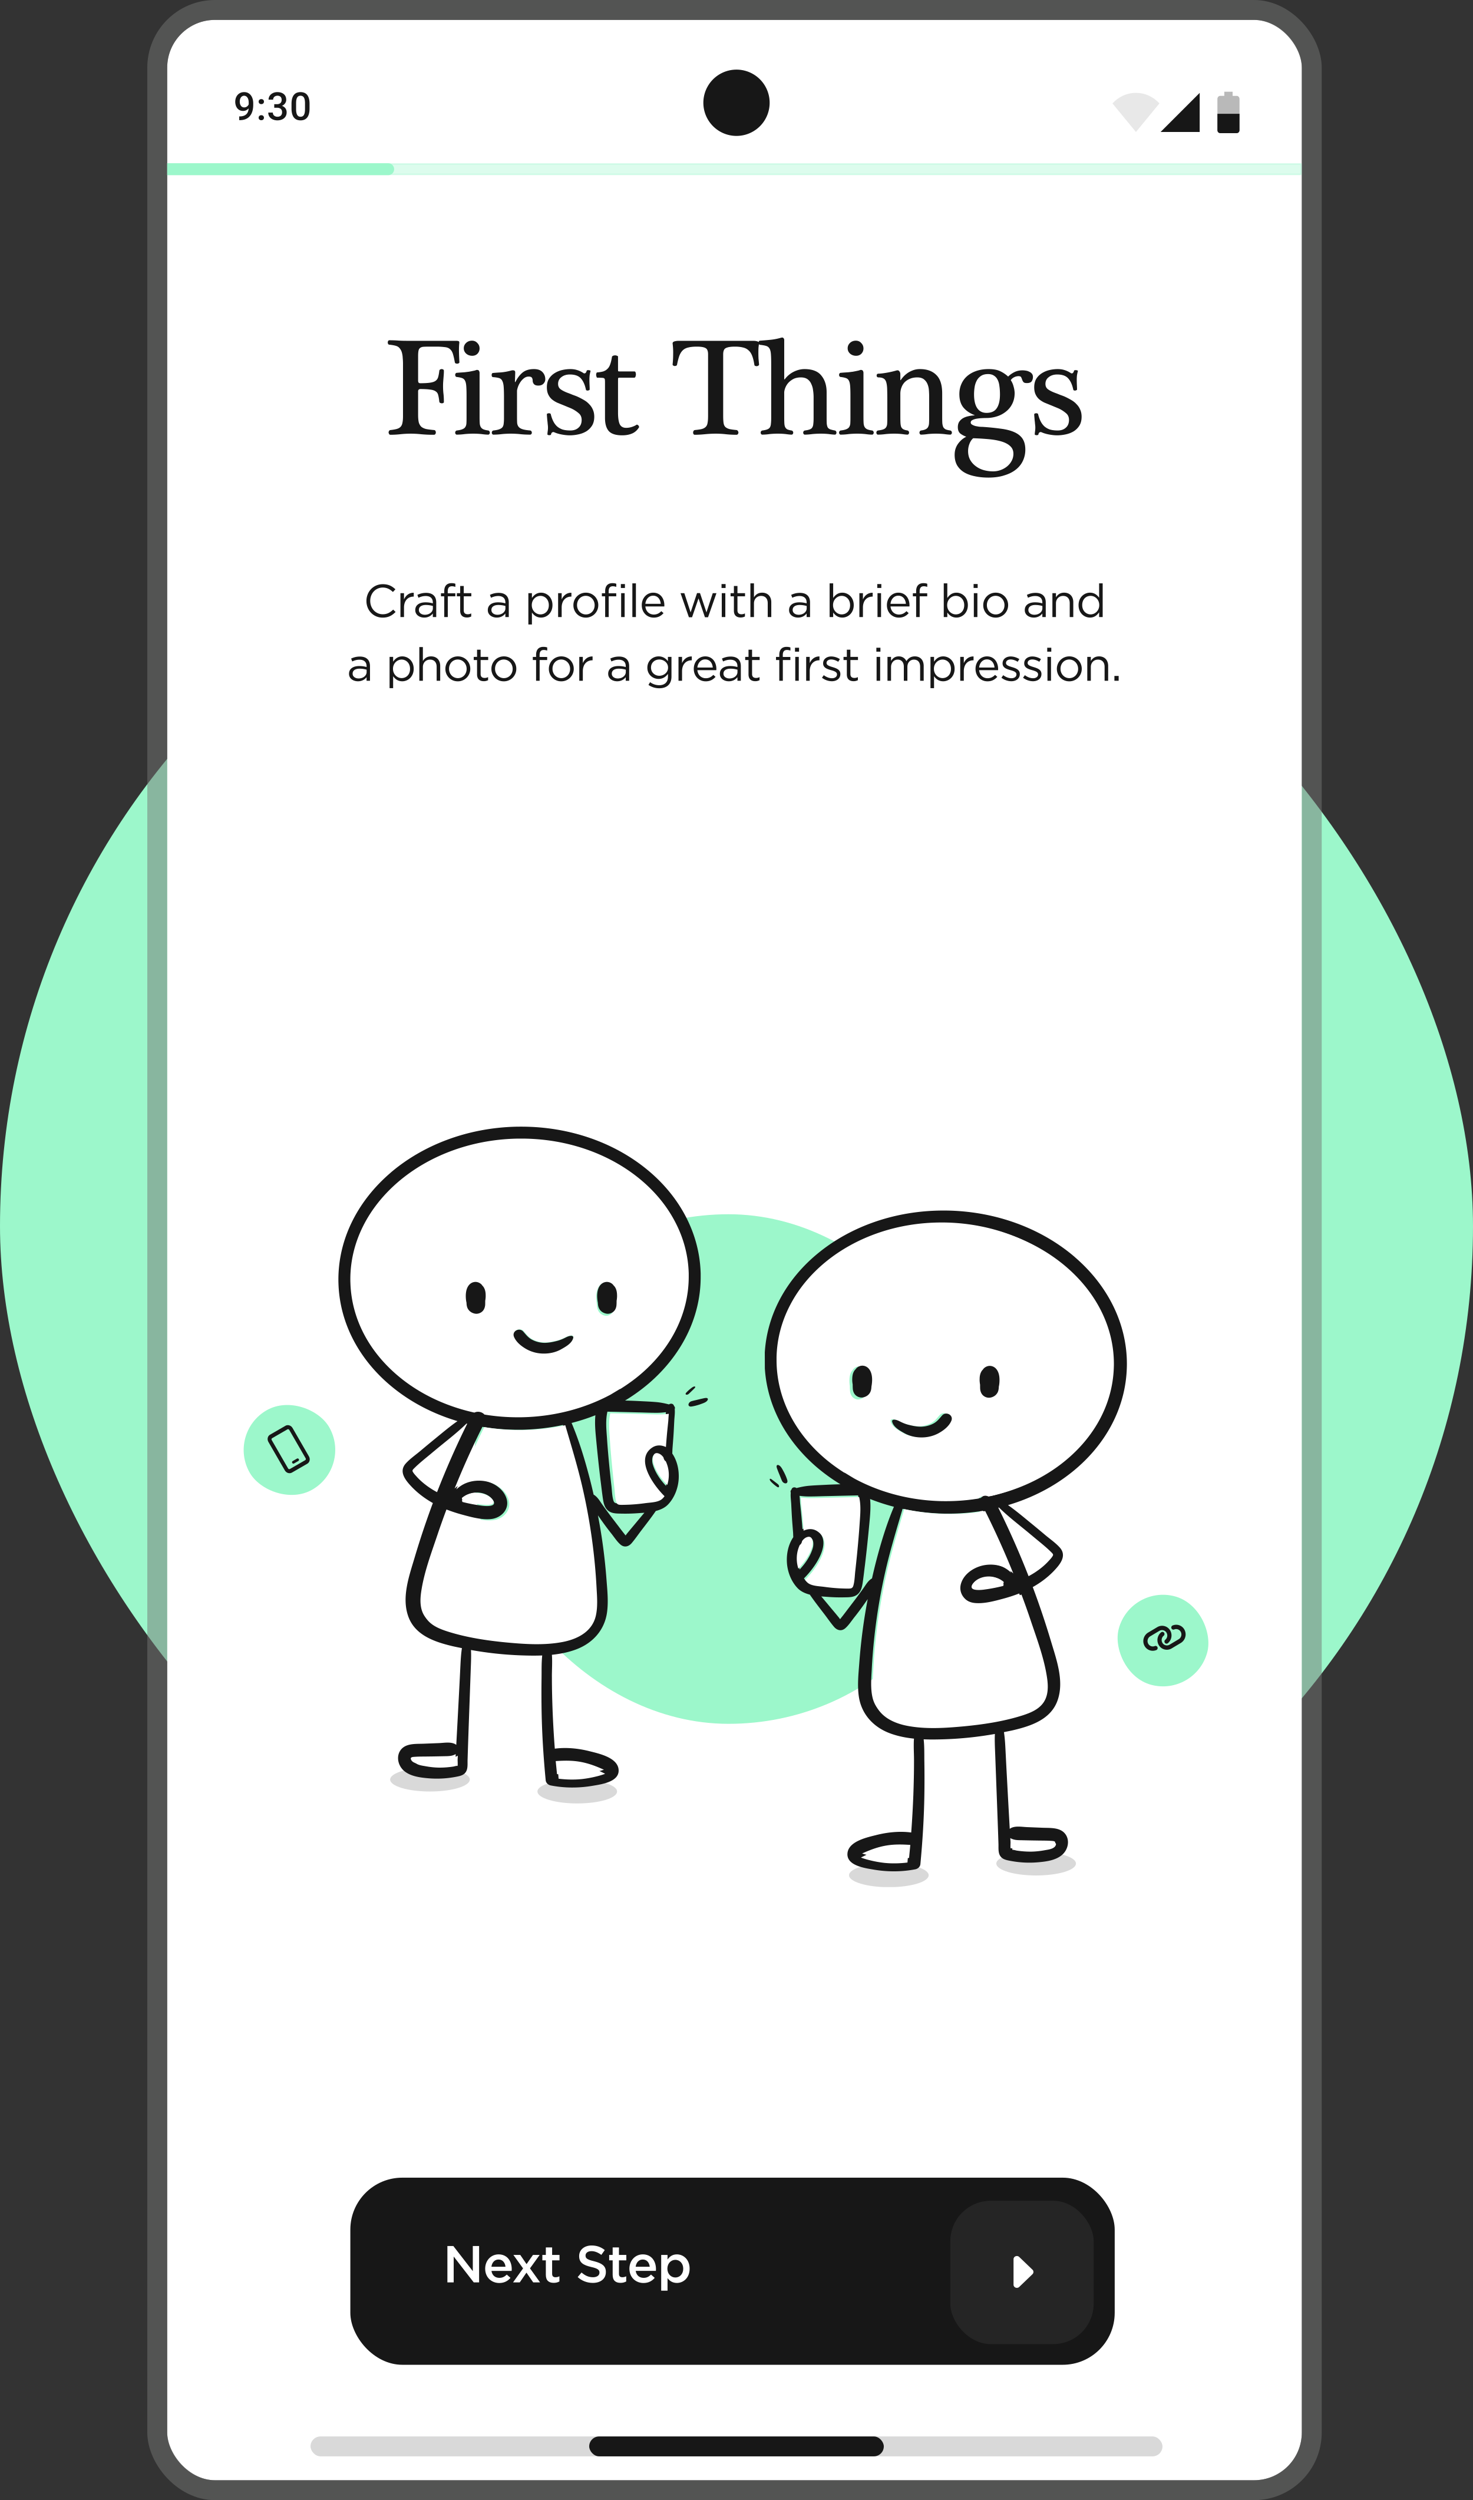 <svg width="370" height="628" fill="none" xmlns="http://www.w3.org/2000/svg"><rect width="100%" height="100%" fill="#333333" stroke="none"/><rect y="123" width="370" height="370" rx="185" fill="#9CF7CB"/><g clip-path="url(#a)"><rect x="42" y="5" width="285" height="618" rx="12" fill="#fff"/><rect x="78" y="612" width="214" height="5" rx="2.5" fill="#D9D9D9" style="mix-blend-mode:multiply"/><path d="M114.632 85.608c.185 0 .359.023.522.07.185.046.255.232.209.557-.07.673-.093 1.45-.07 2.332.023.882.058 1.694.104 2.437 0 .093-.058.174-.174.243a1.224 1.224 0 0 1-.348.105 1.31 1.31 0 0 1-.417-.07.414.414 0 0 1-.209-.278c-.163-.905-.325-1.613-.488-2.124-.162-.51-.394-.893-.696-1.148-.278-.279-.673-.453-1.183-.522a17.9 17.9 0 0 0-1.95-.14h-2.088c-.604 0-1.091.012-1.462.035-.348.023-.627.116-.836.278-.208.14-.348.372-.417.697-.07.325-.105.777-.105 1.357v6.092c0 .325.058.534.174.626.116.07.232.105.348.105 1.068 0 1.903-.047 2.507-.14.626-.092 1.09-.255 1.392-.487.325-.255.534-.58.627-.974.116-.395.208-.905.278-1.532a.43.43 0 0 1 .209-.313.731.731 0 0 1 .383-.105c.139 0 .267.035.383.105.116.07.174.174.174.313 0 .371-.012.708-.035 1.01l-.07.87c-.023.278-.046.58-.069.905-.023.301-.035.661-.035 1.079 0 .696.035 1.334.104 1.914.07.557.105 1.242.105 2.054 0 .116-.058.209-.174.279a1.031 1.031 0 0 1-.383.069 1.864 1.864 0 0 1-.383-.104.43.43 0 0 1-.209-.314c-.07-.673-.162-1.218-.278-1.636-.093-.417-.302-.73-.627-.94-.302-.231-.766-.382-1.392-.452-.604-.093-1.439-.14-2.507-.14a.557.557 0 0 0-.348.14c-.116.07-.174.232-.174.487v5.848c0 .789.058 1.428.174 1.915.14.464.36.835.662 1.114.325.255.742.441 1.253.557.51.093 1.149.174 1.914.243a.36.36 0 0 1 .348.209c.07.116.105.255.105.418a.604.604 0 0 1-.139.383c-.07.116-.186.174-.348.174a32.57 32.57 0 0 1-3.238-.139 24.218 24.218 0 0 0-5.186 0 23.54 23.54 0 0 1-2.507.139.342.342 0 0 1-.313-.174 1.087 1.087 0 0 1-.14-.383c0-.139.036-.267.105-.383a.436.436 0 0 1 .349-.244c.65-.069 1.183-.162 1.6-.278.418-.116.743-.302.975-.557.232-.255.383-.592.453-1.01.093-.417.139-.974.139-1.67V91.421c0-.51-.023-1.01-.07-1.496a6.15 6.15 0 0 0-.208-1.358 2.813 2.813 0 0 0-.557-1.08c-.232-.3-.557-.51-.975-.626a8.104 8.104 0 0 0-.8-.174 10.859 10.859 0 0 0-.801-.104.342.342 0 0 1-.314-.174.73.73 0 0 1-.104-.383.73.73 0 0 1 .105-.383.342.342 0 0 1 .313-.174c.789 0 1.497.023 2.123.07.627.046 1.358.07 2.193.07h12.497Zm5.832 19.18c0 .58.012 1.068.035 1.462.023.395.104.719.244.975.139.255.348.452.626.591.302.14.719.244 1.253.314a.432.432 0 0 1 .314.209.564.564 0 0 1 .104.348c0 .116-.035.22-.104.313a.344.344 0 0 1-.314.174c-.417 0-.963-.046-1.636-.139a19.834 19.834 0 0 0-2.054-.105c-.742 0-1.473.035-2.193.105-.696.093-1.369.139-2.018.139-.116 0-.209-.058-.279-.174a.506.506 0 0 1-.104-.313c0-.14.034-.256.104-.348a.43.43 0 0 1 .313-.209c.604-.07 1.068-.174 1.393-.314.348-.139.591-.324.731-.556.162-.256.255-.557.278-.905.023-.372.035-.824.035-1.358v-5.604c0-.998-.023-1.799-.07-2.402-.046-.603-.15-1.056-.313-1.358a1.275 1.275 0 0 0-.731-.661c-.325-.116-.766-.209-1.323-.279a.342.342 0 0 1-.313-.174.667.667 0 0 1-.104-.348c0-.116.034-.232.104-.348a.342.342 0 0 1 .313-.174c.232-.023.511-.046.836-.07l1.079-.07 1.114-.138c.394-.07.742-.14 1.044-.21.255-.046.453-.092.592-.138.162-.07.29-.105.383-.105.278 0 .452.081.522.244a.92.92 0 0 1 .139.452v11.174Zm-1.845-15.42c-.58 0-1.079-.174-1.497-.522-.417-.372-.626-.824-.626-1.358 0-.534.197-.986.592-1.358.394-.37.881-.557 1.462-.557.557 0 1.009.198 1.357.592.371.371.557.824.557 1.358 0 .51-.174.951-.522 1.323-.348.348-.789.522-1.323.522Zm11.248 15.42c0 .58.012 1.068.035 1.462.046.395.174.719.383.975.209.255.534.452.975.591.44.14 1.079.244 1.914.314a.428.428 0 0 1 .313.209c.07.092.105.208.105.348 0 .116-.035.22-.105.313a.341.341 0 0 1-.313.174c-.998 0-1.88-.046-2.645-.139a24.133 24.133 0 0 0-2.193-.105c-.743 0-1.486.035-2.228.105-.72.093-1.451.139-2.193.139-.116 0-.209-.058-.279-.174a.512.512 0 0 1-.104-.313c0-.14.035-.256.104-.348a.43.43 0 0 1 .314-.209c.649-.07 1.148-.174 1.496-.314.372-.139.639-.324.801-.556.162-.256.255-.557.278-.905.047-.372.07-.824.07-1.358v-5.082c0-1.137-.023-2.03-.07-2.68-.046-.674-.162-1.184-.348-1.532a1.25 1.25 0 0 0-.8-.731c-.372-.116-.882-.197-1.532-.244-.116 0-.209-.058-.278-.174a.92.92 0 0 1-.07-.348.92.92 0 0 1 .07-.348.341.341 0 0 1 .313-.174 47.708 47.708 0 0 1 1.914-.14c.836-.069 1.683-.22 2.542-.452.324-.093.591-.104.8-.035.209.07.302.267.279.592l-.07 2.228c0 .046.012.081.035.104.023 0 .058-.023.104-.07.488-.974 1.079-1.751 1.776-2.332.719-.58 1.67-.87 2.854-.87.975 0 1.694.256 2.158.766.464.487.696 1.09.696 1.81 0 .395-.151.754-.452 1.08-.302.324-.731.487-1.288.487-.534 0-.905-.128-1.114-.383a1.29 1.29 0 0 1-.313-.836c0-.325-.07-.58-.209-.765-.116-.186-.383-.279-.801-.279-.441 0-.847.15-1.218.453-.348.278-.65.614-.905 1.009-.255.394-.453.8-.592 1.218-.139.418-.209.743-.209.975v6.544Zm18.464-11.556c-.069.255-.139.568-.209.94a9.637 9.637 0 0 0-.069 1.183c0 .44.011.905.035 1.392.023.464.034.824.034 1.08 0 .069-.046.127-.139.173a1.243 1.243 0 0 1-.313.105c-.116 0-.221-.012-.313-.035-.093-.046-.151-.104-.174-.174-.256-1.23-.673-2.17-1.254-2.82-.58-.673-1.508-1.01-2.784-1.01-.859 0-1.567.221-2.124.662-.557.418-.835.987-.835 1.706 0 .603.232 1.067.696 1.392.464.325 1.079.627 1.845.905.325.116.708.267 1.149.453.464.162.835.302 1.114.418.603.278 1.16.568 1.67.87.534.301.987.661 1.358 1.079.394.394.696.847.905 1.357.232.511.348 1.103.348 1.776 0 .881-.186 1.624-.557 2.227a4.652 4.652 0 0 1-1.427 1.428 6.539 6.539 0 0 1-1.984.765c-.743.163-1.474.244-2.193.244-.603 0-1.276-.07-2.019-.209-.743-.139-1.392-.336-1.949-.592-.14-.046-.29-.023-.453.07-.139.093-.232.267-.278.522 0 .07-.058.116-.174.139a1.262 1.262 0 0 1-.314.035.62.62 0 0 1-.278-.069c-.093-.024-.139-.07-.139-.14 0-.185.023-.44.069-.765a6.35 6.35 0 0 0 .07-.905c0-.279-.023-.581-.07-.905a13.564 13.564 0 0 0-.104-1.01 45.07 45.07 0 0 0-.07-.87 7.036 7.036 0 0 1-.035-.557c0-.093.047-.163.14-.209a.693.693 0 0 1 .313-.07.478.478 0 0 1 .313.035c.116.023.186.081.209.174.162.673.371 1.265.627 1.776.255.51.568.939.939 1.287.395.349.859.615 1.393.801.557.163 1.218.244 1.984.244.835 0 1.508-.232 2.019-.696.534-.465.8-1.114.8-1.95 0-.742-.266-1.322-.8-1.74a7.803 7.803 0 0 0-1.81-1.149 50.588 50.588 0 0 0-1.01-.418 45.22 45.22 0 0 0-1.009-.417l-1.532-.627a6.41 6.41 0 0 1-1.323-.835 3.74 3.74 0 0 1-.905-1.219c-.232-.487-.348-1.09-.348-1.81 0-.835.174-1.543.522-2.123a4.439 4.439 0 0 1 1.393-1.392 6.086 6.086 0 0 1 1.914-.801 9.023 9.023 0 0 1 2.054-.244c.65 0 1.218.081 1.706.244.51.14 1.067.406 1.671.8.092.047.208.047.348 0 .162-.069.29-.266.383-.591.023-.093.092-.151.208-.174a.884.884 0 0 1 .349 0 .69.69 0 0 1 .313.07c.093.046.127.104.104.173Zm6.909 10.407c0 1.3.14 2.263.418 2.89.302.626.835.939 1.601.939a4.51 4.51 0 0 0 1.497-.243c.487-.163.859-.337 1.114-.522.07-.047.151-.047.244 0a.435.435 0 0 1 .243.174c.07.069.116.15.14.243.046.093.046.174 0 .244-.441.719-1.022 1.23-1.741 1.532-.696.301-1.52.452-2.471.452-1.578 0-2.692-.348-3.342-1.044-.65-.72-.975-1.833-.975-3.342v-8.946c0-.278-.011-.499-.035-.661-.023-.163-.092-.279-.208-.348-.116-.07-.314-.105-.592-.105a13.283 13.283 0 0 0-1.114-.034c-.07 0-.128-.07-.174-.21a2.602 2.602 0 0 1-.105-.452c0-.162.024-.313.07-.452.047-.14.116-.21.209-.21a8.07 8.07 0 0 0 1.497-.243c.417-.14.766-.348 1.044-.627.302-.278.534-.65.696-1.113.186-.488.337-1.114.453-1.88.023-.14.116-.244.278-.313.163-.07.337-.105.522-.105.186 0 .348.035.488.105.162.046.243.116.243.209v2.993c0 .371.012.592.035.662.047.046.197.07.453.07h3.62c.162 0 .267.092.313.277.046.186.07.349.07.488 0 .14-.035.313-.105.522-.046.186-.162.279-.348.279h-3.724c-.163 0-.256.046-.279.139-.023.07-.035.36-.035.87v7.762Zm26.414.836c0 .766.035 1.369.105 1.81.069.418.22.742.452.975.255.232.604.406 1.044.522.441.093 1.033.174 1.776.243a.419.419 0 0 1 .313.244.599.599 0 0 1 0 .766c-.07.116-.186.174-.348.174-.928 0-1.822-.047-2.68-.139a22.65 22.65 0 0 0-2.507-.14 28.3 28.3 0 0 0-2.75.14c-.928.092-1.775.139-2.541.139a.342.342 0 0 1-.313-.174.727.727 0 0 1-.104-.383c0-.139.034-.267.104-.383a.419.419 0 0 1 .313-.244c.72-.069 1.288-.15 1.706-.243.441-.116.777-.29 1.009-.522.256-.233.418-.557.488-.975.093-.441.139-1.044.139-1.81V89.019c0-.858-.22-1.392-.661-1.6-.418-.233-1.137-.349-2.159-.349-.858 0-1.566.07-2.123.21-.557.115-1.021.347-1.392.695-.348.325-.638.778-.87 1.358-.209.58-.407 1.334-.592 2.262a.336.336 0 0 1-.244.279c-.116.046-.244.07-.383.07a1.094 1.094 0 0 1-.348-.14c-.093-.07-.139-.15-.139-.243.093-.859.139-1.73.139-2.611a17.175 17.175 0 0 0-.139-2.68c0-.256.162-.43.487-.522.325-.093.685-.14 1.079-.14h18.623c.441 0 .801.047 1.079.14.302.07.453.231.453.487-.047.278-.093.626-.139 1.044-.024.395-.035.836-.035 1.323s.011.986.035 1.497c.046.51.092.998.139 1.462 0 .092-.058.185-.174.278-.116.07-.244.116-.383.14-.139 0-.279-.024-.418-.07-.116-.047-.186-.14-.209-.279-.139-.928-.325-1.682-.557-2.262-.232-.604-.545-1.068-.94-1.393-.371-.348-.835-.58-1.392-.696-.557-.14-1.218-.209-1.984-.209-1.044 0-1.798.116-2.263.348-.464.21-.696.743-.696 1.601v15.456Zm15.333-9.26c.047.117.105.117.174 0a6.346 6.346 0 0 1 2.228-1.844c.905-.441 1.798-.662 2.68-.662 1.973 0 3.388.546 4.247 1.636.882 1.068 1.323 2.472 1.323 4.212v6.44c0 .603.011 1.091.035 1.462.046.371.127.673.243.905.139.209.348.371.627.487a9.28 9.28 0 0 0 1.148.279.43.43 0 0 1 .314.209.676.676 0 0 1 .104.348c0 .116-.035.22-.104.313-.07.116-.163.174-.279.174-.325 0-.824-.046-1.497-.139a18.822 18.822 0 0 0-2.018-.105c-.743 0-1.474.035-2.193.105-.72.093-1.335.139-1.845.139a.343.343 0 0 1-.314-.174.512.512 0 0 1-.104-.313c0-.14.035-.256.104-.348.07-.116.186-.186.348-.209.534-.07.94-.163 1.219-.279.301-.116.51-.29.626-.522.14-.232.221-.534.244-.905.046-.371.07-.847.07-1.427v-5.256c0-.58-.047-1.16-.14-1.74a4.724 4.724 0 0 0-.452-1.567 2.78 2.78 0 0 0-.94-1.184c-.418-.301-.975-.452-1.671-.452-.742 0-1.381.14-1.914.418-.511.278-.94.615-1.288 1.009a4.302 4.302 0 0 0-.731 1.253c-.163.441-.244.824-.244 1.149v6.161c0 .627.012 1.149.035 1.567.023.394.093.707.209.939.116.232.29.418.522.557.255.116.603.209 1.044.279.163.023.279.093.348.209.07.116.105.232.105.348 0 .116-.035.22-.105.313a.341.341 0 0 1-.313.174c-.302 0-.777-.046-1.427-.139a17.893 17.893 0 0 0-1.984-.105c-.743 0-1.451.035-2.124.105a13.35 13.35 0 0 1-1.81.139.342.342 0 0 1-.313-.174.506.506 0 0 1-.104-.313c0-.14.034-.256.104-.348.07-.116.186-.186.348-.209.534-.07.94-.163 1.218-.279.302-.116.523-.29.662-.522.139-.232.22-.534.243-.905.047-.371.07-.847.07-1.427v-13.68c0-.998-.023-1.787-.07-2.367-.046-.603-.162-1.068-.348-1.392a1.407 1.407 0 0 0-.835-.662c-.371-.116-.882-.209-1.532-.278-.116 0-.209-.058-.278-.174a2.008 2.008 0 0 1-.105-.348.94.94 0 0 1 .07-.349.342.342 0 0 1 .313-.174 97.714 97.714 0 0 0 2.472-.208 14.448 14.448 0 0 0 2.75-.523c.325-.092.533-.07.626.07a.7.7 0 0 1 .209.383v9.92Zm19.904 9.573c0 .58.011 1.068.035 1.462.023.395.104.719.243.975.14.255.348.452.627.591.302.14.719.244 1.253.314a.428.428 0 0 1 .313.209c.07.092.105.208.105.348 0 .116-.035.22-.105.313a.341.341 0 0 1-.313.174c-.418 0-.963-.046-1.636-.139a19.848 19.848 0 0 0-2.054-.105c-.742 0-1.473.035-2.193.105-.696.093-1.369.139-2.019.139-.116 0-.208-.058-.278-.174a.507.507 0 0 1-.105-.313c0-.14.035-.256.105-.348a.43.43 0 0 1 .313-.209c.604-.07 1.068-.174 1.393-.314.348-.139.591-.324.731-.556.162-.256.255-.557.278-.905.023-.372.035-.824.035-1.358v-5.604c0-.998-.023-1.799-.07-2.402-.046-.603-.151-1.056-.313-1.358a1.278 1.278 0 0 0-.731-.661c-.325-.116-.766-.209-1.323-.279a.342.342 0 0 1-.313-.174.669.669 0 0 1-.105-.348c0-.116.035-.232.105-.348a.342.342 0 0 1 .313-.174c.232-.023.511-.046.836-.07l1.079-.07 1.114-.138c.394-.07.742-.14 1.044-.21a4.6 4.6 0 0 0 .592-.138c.162-.07.29-.105.382-.105.279 0 .453.081.523.244a.93.93 0 0 1 .139.452v11.174Zm-1.845-15.42c-.58 0-1.079-.174-1.497-.522-.418-.372-.626-.824-.626-1.358 0-.534.197-.986.591-1.358.395-.37.882-.557 1.462-.557.557 0 1.01.198 1.358.592.371.371.557.824.557 1.358 0 .51-.174.951-.522 1.323-.348.348-.789.522-1.323.522Zm11.109 15.42c0 .58.011 1.068.035 1.462.023.395.081.719.174.975.116.255.29.452.522.591.255.14.603.244 1.044.314a.428.428 0 0 1 .313.209c.07.092.105.208.105.348 0 .116-.035.22-.105.313a.341.341 0 0 1-.313.174c-.232 0-.673-.046-1.323-.139a17.88 17.88 0 0 0-1.984-.105c-.742 0-1.462.035-2.158.105-.696.093-1.346.139-1.949.139-.116 0-.209-.058-.279-.174a.512.512 0 0 1-.104-.313c0-.14.035-.256.104-.348a.43.43 0 0 1 .313-.209c.581-.07 1.022-.163 1.323-.279.325-.116.557-.29.696-.522.163-.232.256-.534.279-.905.023-.371.035-.847.035-1.427v-4.386a94.03 94.03 0 0 0-.035-2.82c-.023-.765-.105-1.369-.244-1.81-.139-.44-.359-.742-.661-.905-.302-.185-.731-.278-1.288-.278a.472.472 0 0 1-.348-.14.507.507 0 0 1-.105-.313c0-.139.035-.255.105-.348a.472.472 0 0 1 .348-.139c.441 0 1.079-.07 1.914-.209a22.13 22.13 0 0 0 2.611-.592c.325-.092.569-.023.731.21.163.208.244.452.244.73v1.393c0 .046.011.08.035.104.046 0 .081-.023.104-.07.162-.255.383-.533.661-.835.302-.325.65-.627 1.045-.905.417-.278.881-.51 1.392-.696a4.963 4.963 0 0 1 1.706-.279c1.74 0 3.098.488 4.072 1.462.998.952 1.497 2.507 1.497 4.665v5.952c0 .627.012 1.137.035 1.532.046.394.128.719.244.974.139.232.336.418.591.557.279.116.662.209 1.149.279a.428.428 0 0 1 .313.209c.07.092.105.208.105.348 0 .116-.035.22-.105.313a.341.341 0 0 1-.313.174c-.302 0-.801-.046-1.497-.139a19.834 19.834 0 0 0-2.054-.105c-.742 0-1.45.035-2.123.105-.673.093-1.23.139-1.671.139-.116 0-.209-.058-.278-.174a.507.507 0 0 1-.105-.313c0-.14.035-.256.105-.348a.428.428 0 0 1 .313-.209c.511-.07.894-.174 1.149-.314.278-.139.476-.324.592-.556.139-.256.22-.557.243-.905.023-.372.035-.824.035-1.358v-5.291c0-.58-.023-1.16-.07-1.74a4.716 4.716 0 0 0-.382-1.567 2.94 2.94 0 0 0-.906-1.149c-.394-.301-.939-.452-1.636-.452-.696 0-1.311.116-1.844.348a3.969 3.969 0 0 0-1.323.87 3.822 3.822 0 0 0-.801 1.323 4.377 4.377 0 0 0-.278 1.566v5.883Zm21.647-1.079c1.207 0 2.066-.394 2.576-1.184.534-.789.801-1.937.801-3.446 0-.765-.047-1.462-.14-2.088-.069-.627-.22-1.16-.452-1.601-.232-.465-.545-.813-.94-1.045-.371-.255-.859-.383-1.462-.383-.742 0-1.346.163-1.81.488a3.215 3.215 0 0 0-1.044 1.183 5.165 5.165 0 0 0-.522 1.636c-.093.604-.14 1.195-.14 1.776 0 1.531.267 2.691.801 3.48.534.79 1.311 1.184 2.332 1.184Zm6.092-8.215c.325.487.557 1.01.696 1.567a6.54 6.54 0 0 1 .278 1.635c0 1.022-.197 1.927-.591 2.716a5.567 5.567 0 0 1-1.567 1.949 6.839 6.839 0 0 1-2.262 1.218 8.85 8.85 0 0 1-2.75.418c-.279 0-.638.012-1.079.035-.441.023-.871.069-1.288.139-.418.07-.778.186-1.079.348-.279.139-.418.348-.418.627 0 .209.116.383.348.522.232.139.511.255.835.348.349.069.685.128 1.01.174.348.023.627.035.835.035 1.671.116 3.168.267 4.491.452 1.322.163 2.436.441 3.341.836.929.394 1.636.94 2.124 1.636.487.719.731 1.647.731 2.784a6.58 6.58 0 0 1-.592 2.785c-.394.859-.986 1.601-1.775 2.228-.789.627-1.764 1.114-2.924 1.462-1.137.371-2.46.557-3.968.557-1.254 0-2.402-.116-3.447-.348-1.044-.209-1.949-.546-2.715-1.01a5.1 5.1 0 0 1-1.74-1.775c-.395-.719-.592-1.578-.592-2.576 0-.58.081-1.114.244-1.601.162-.464.383-.882.661-1.253.279-.371.592-.708.94-1.01.348-.278.708-.51 1.079-.696a5.463 5.463 0 0 1-1.462-.766c-.441-.348-.661-.893-.661-1.636 0-.533.116-.986.348-1.357.255-.372.58-.673.974-.905a4.531 4.531 0 0 1 1.358-.488 8.574 8.574 0 0 1 1.497-.208c.023 0 .035-.012.035-.035 0-.023-.012-.035-.035-.035-1.184-.464-2.112-1.102-2.785-1.915-.673-.835-1.009-1.949-1.009-3.341 0-.952.174-1.81.522-2.576a5.454 5.454 0 0 1 1.462-1.984c.65-.557 1.427-.987 2.332-1.288.905-.302 1.903-.453 2.994-.453 1.229 0 2.204.174 2.924.522a7.93 7.93 0 0 1 2.018 1.358c.441-.44.963-.812 1.567-1.114.603-.302 1.276-.452 2.019-.452.255 0 .534.023.835.07.325.046.615.138.87.278.279.116.499.278.662.487.185.209.278.487.278.835 0 .395-.104.755-.313 1.08-.209.301-.615.452-1.218.452-.441 0-.731-.093-.871-.278a2.093 2.093 0 0 1-.313-.592 4.537 4.537 0 0 0-.243-.592c-.093-.186-.314-.278-.662-.278a2.47 2.47 0 0 0-1.114.278c-.371.186-.65.43-.835.731Zm-9.433 14.585c-.395.325-.708.789-.94 1.392a5.017 5.017 0 0 0-.348 1.811c0 .858.174 1.601.522 2.227a5 5 0 0 0 1.427 1.602c.58.44 1.241.765 1.984.974a8.819 8.819 0 0 0 2.332.313c.696 0 1.346-.116 1.95-.348a5.414 5.414 0 0 0 1.636-.939 4.61 4.61 0 0 0 1.113-1.393 3.7 3.7 0 0 0 .418-1.74c0-.789-.267-1.427-.8-1.915-.511-.487-1.219-.87-2.124-1.148-.905-.279-1.972-.476-3.202-.592a64.801 64.801 0 0 0-3.968-.244Zm26.286-16.847c-.07.255-.14.568-.209.94a9.41 9.41 0 0 0-.07 1.183c0 .44.012.905.035 1.392.023.464.035.824.035 1.08 0 .069-.047.127-.139.173a1.251 1.251 0 0 1-.314.105c-.116 0-.22-.012-.313-.035-.093-.046-.151-.104-.174-.174-.255-1.23-.673-2.17-1.253-2.82-.58-.673-1.509-1.01-2.785-1.01-.859 0-1.566.221-2.123.662-.557.418-.836.987-.836 1.706 0 .603.232 1.067.696 1.392.465.325 1.08.627 1.845.905.325.116.708.267 1.149.453.464.162.835.302 1.114.418.603.278 1.16.568 1.671.87.534.301.986.661 1.357 1.079.395.394.697.847.905 1.357.232.511.348 1.103.348 1.776 0 .881-.185 1.624-.556 2.227a4.655 4.655 0 0 1-1.428 1.428 6.529 6.529 0 0 1-1.984.765c-.742.163-1.473.244-2.193.244-.603 0-1.276-.07-2.019-.209-.742-.139-1.392-.336-1.949-.592-.139-.046-.29-.023-.453.07-.139.093-.232.267-.278.522 0 .07-.058.116-.174.139a1.254 1.254 0 0 1-.313.035.624.624 0 0 1-.279-.069c-.093-.024-.139-.07-.139-.14 0-.185.023-.44.07-.765a6.49 6.49 0 0 0 .069-.905c0-.279-.023-.581-.069-.905a13.555 13.555 0 0 0-.105-1.01 45.71 45.71 0 0 0-.069-.87 6.576 6.576 0 0 1-.035-.557c0-.093.046-.163.139-.209a.696.696 0 0 1 .313-.07.48.48 0 0 1 .314.035c.116.023.185.081.208.174.163.673.372 1.265.627 1.776.255.51.569.939.94 1.287a4.11 4.11 0 0 0 1.392.801c.557.163 1.219.244 1.984.244.836 0 1.509-.232 2.019-.696.534-.465.801-1.114.801-1.95 0-.742-.267-1.322-.801-1.74a7.781 7.781 0 0 0-1.81-1.149 50.454 50.454 0 0 0-1.009-.418 45.336 45.336 0 0 0-1.01-.417l-1.531-.627a6.356 6.356 0 0 1-1.323-.835 3.725 3.725 0 0 1-.905-1.219c-.232-.487-.348-1.09-.348-1.81 0-.835.174-1.543.522-2.123a4.426 4.426 0 0 1 1.392-1.392 6.091 6.091 0 0 1 1.915-.801 9.014 9.014 0 0 1 2.053-.244c.65 0 1.219.081 1.706.244.511.14 1.068.406 1.671.8.093.047.209.047.348 0 .163-.069.29-.266.383-.591.023-.093.093-.151.209-.174a.879.879 0 0 1 .348 0 .69.69 0 0 1 .313.07c.093.046.128.104.105.173Zm-174.63 61.907c-2.344 0-4.073-1.845-4.073-4.177v-.023c0-2.297 1.717-4.2 4.108-4.2 1.473 0 2.355.522 3.167 1.288l-.626.673c-.685-.65-1.45-1.114-2.553-1.114-1.798 0-3.144 1.462-3.144 3.33v.023c0 1.88 1.357 3.353 3.144 3.353 1.114 0 1.845-.429 2.622-1.172l.604.592c-.847.859-1.775 1.427-3.25 1.427Zm4.47-.139v-5.999h.894v1.567c.441-.998 1.311-1.718 2.448-1.671v.963h-.07c-1.311 0-2.378.94-2.378 2.75V155h-.894Zm5.963.128c-1.114 0-2.239-.639-2.239-1.868v-.024c0-1.264 1.044-1.937 2.564-1.937.766 0 1.311.104 1.845.255v-.209c0-1.079-.662-1.636-1.787-1.636-.708 0-1.265.186-1.822.441l-.267-.731c.662-.302 1.311-.499 2.182-.499.847 0 1.496.22 1.937.661.406.406.615.987.615 1.752V155h-.858v-.905c-.418.545-1.114 1.033-2.17 1.033Zm.174-.708c1.102 0 2.007-.673 2.007-1.625v-.58a6.277 6.277 0 0 0-1.763-.255c-1.126 0-1.752.487-1.752 1.242v.023c0 .754.696 1.195 1.508 1.195Zm4.863.58v-5.21h-.824v-.777h.824v-.522c0-.685.185-1.207.522-1.544.302-.301.743-.464 1.288-.464.418 0 .696.047.986.151v.778c-.325-.093-.568-.151-.87-.151-.696 0-1.044.417-1.044 1.276v.487h1.903v.766h-1.892V155h-.893Zm5.699.104c-.963 0-1.694-.475-1.694-1.694v-3.62h-.835v-.789h.835v-1.81h.893v1.81h1.903v.789h-1.903v3.504c0 .731.407.998 1.01.998.302 0 .557-.058.87-.209v.766a2.24 2.24 0 0 1-1.079.255Zm7.485.024c-1.114 0-2.239-.639-2.239-1.868v-.024c0-1.264 1.044-1.937 2.564-1.937.766 0 1.311.104 1.845.255v-.209c0-1.079-.661-1.636-1.787-1.636-.708 0-1.265.186-1.822.441l-.266-.731c.661-.302 1.311-.499 2.181-.499.847 0 1.497.22 1.938.661.406.406.615.987.615 1.752V155h-.859v-.905c-.418.545-1.114 1.033-2.17 1.033Zm.174-.708c1.103 0 2.008-.673 2.008-1.625v-.58a6.285 6.285 0 0 0-1.764-.255c-1.126 0-1.752.487-1.752 1.242v.023c0 .754.696 1.195 1.508 1.195Zm7.773 2.436v-7.855h.894v1.207c.487-.719 1.195-1.334 2.297-1.334 1.439 0 2.866 1.137 2.866 3.109v.023c0 1.961-1.416 3.122-2.866 3.122-1.114 0-1.833-.604-2.297-1.277v3.005h-.894Zm3.029-2.529c1.16 0 2.111-.859 2.111-2.309v-.023c0-1.416-.974-2.321-2.111-2.321-1.114 0-2.17.94-2.17 2.309v.023c0 1.393 1.056 2.321 2.17 2.321Zm4.444.673v-5.999h.894v1.567c.441-.998 1.311-1.718 2.448-1.671v.963h-.07c-1.311 0-2.378.94-2.378 2.75V155h-.894Zm6.948.139c-1.798 0-3.109-1.415-3.109-3.109v-.024c0-1.694 1.323-3.132 3.133-3.132 1.798 0 3.121 1.415 3.121 3.109v.023a3.116 3.116 0 0 1-3.145 3.133Zm.024-.8c1.299 0 2.204-1.045 2.204-2.309v-.024c0-1.288-.963-2.343-2.228-2.343-1.299 0-2.193 1.055-2.193 2.32v.023c0 1.288.952 2.333 2.217 2.333Zm4.844.661v-5.21h-.824v-.777h.824v-.522c0-.685.185-1.207.522-1.544.302-.301.742-.464 1.288-.464.417 0 .696.047.986.151v.778c-.325-.093-.569-.151-.87-.151-.696 0-1.044.417-1.044 1.276v.487h1.902v.766H152.9V155h-.893Zm4.014 0v-5.999h.882V155h-.882Zm-.069-7.31v-.986h1.021v.986h-1.021Zm2.887 7.31v-8.47h.894V155h-.894Zm5.357.139c-1.647 0-2.993-1.264-2.993-3.121v-.023c0-1.729 1.218-3.121 2.877-3.121 1.776 0 2.797 1.415 2.797 3.167 0 .116 0 .186-.012.29h-4.757c.127 1.3 1.044 2.031 2.112 2.031.823 0 1.404-.337 1.891-.847l.557.499c-.604.673-1.335 1.125-2.472 1.125Zm-2.088-3.469h3.864c-.093-1.091-.72-2.042-1.915-2.042-1.044 0-1.833.87-1.949 2.042Zm10.937 3.376-2.1-6.045h.951l1.578 4.815 1.613-4.838h.743l1.624 4.838 1.578-4.815h.928l-2.111 6.045h-.778l-1.613-4.734-1.624 4.734h-.789Zm8.195-7.356v-.986h1.021v.986h-1.021Zm.058 7.31v-5.999h.894V155h-.894Zm4.743.104c-.964 0-1.695-.475-1.695-1.694v-3.62h-.835v-.789h.835v-1.81h.894v1.81h1.903v.789h-1.903v3.504c0 .731.406.998 1.009.998.302 0 .557-.058.871-.209v.766c-.314.163-.65.255-1.079.255Zm2.451-.104v-8.47h.894v3.515c.394-.649 1.021-1.171 2.053-1.171 1.451 0 2.298.974 2.298 2.401V155h-.894v-3.504c0-1.114-.603-1.81-1.659-1.81-1.033 0-1.798.754-1.798 1.879V155h-.894Zm11.952.128c-1.114 0-2.24-.639-2.24-1.868v-.024c0-1.264 1.044-1.937 2.564-1.937a6.36 6.36 0 0 1 1.845.255v-.209c0-1.079-.661-1.636-1.787-1.636-.707 0-1.264.186-1.821.441l-.267-.731c.661-.302 1.311-.499 2.181-.499.847 0 1.497.22 1.938.661.406.406.615.987.615 1.752V155h-.859v-.905c-.417.545-1.114 1.033-2.169 1.033Zm.174-.708c1.102 0 2.007-.673 2.007-1.625v-.58a6.285 6.285 0 0 0-1.764-.255c-1.125 0-1.752.487-1.752 1.242v.023c0 .754.696 1.195 1.509 1.195Zm10.963.708c-1.114 0-1.833-.604-2.297-1.277V155h-.893v-8.47h.893v3.678c.487-.719 1.195-1.334 2.297-1.334 1.439 0 2.866 1.137 2.866 3.109v.023c0 1.961-1.415 3.122-2.866 3.122Zm-.162-.801c1.16 0 2.112-.859 2.112-2.309v-.023c0-1.416-.975-2.321-2.112-2.321-1.114 0-2.17.94-2.17 2.309v.023c0 1.393 1.056 2.321 2.17 2.321Zm4.445.673v-5.999h.893v1.567c.441-.998 1.311-1.718 2.448-1.671v.963h-.069c-1.311 0-2.379.94-2.379 2.75V155h-.893Zm4.493-7.31v-.986h1.021v.986h-1.021Zm.058 7.31v-5.999h.894V155h-.894Zm5.357.139c-1.647 0-2.993-1.264-2.993-3.121v-.023c0-1.729 1.218-3.121 2.877-3.121 1.776 0 2.797 1.415 2.797 3.167 0 .116 0 .186-.012.29h-4.757c.127 1.3 1.044 2.031 2.111 2.031.824 0 1.404-.337 1.892-.847l.557.499c-.604.673-1.335 1.125-2.472 1.125Zm-2.088-3.469h3.864c-.093-1.091-.72-2.042-1.915-2.042-1.044 0-1.833.87-1.949 2.042Zm6.437 3.33v-5.21h-.824v-.777h.824v-.522c0-.685.186-1.207.522-1.544.302-.301.743-.464 1.288-.464.418 0 .696.047.986.151v.778c-.324-.093-.568-.151-.87-.151-.696 0-1.044.417-1.044 1.276v.487h1.903v.766h-1.892V155h-.893Zm10.129.128c-1.113 0-1.833-.604-2.297-1.277V155h-.893v-8.47h.893v3.678c.487-.719 1.195-1.334 2.297-1.334 1.439 0 2.866 1.137 2.866 3.109v.023c0 1.961-1.415 3.122-2.866 3.122Zm-.162-.801c1.16 0 2.112-.859 2.112-2.309v-.023c0-1.416-.975-2.321-2.112-2.321-1.114 0-2.17.94-2.17 2.309v.023c0 1.393 1.056 2.321 2.17 2.321Zm4.468-6.637v-.986h1.021v.986h-1.021Zm.058 7.31v-5.999h.893V155h-.893Zm5.473.139c-1.798 0-3.11-1.415-3.11-3.109v-.024c0-1.694 1.323-3.132 3.133-3.132 1.799 0 3.121 1.415 3.121 3.109v.023a3.115 3.115 0 0 1-3.144 3.133Zm.023-.8c1.3 0 2.205-1.045 2.205-2.309v-.024c0-1.288-.963-2.343-2.228-2.343-1.3 0-2.193 1.055-2.193 2.32v.023c0 1.288.952 2.333 2.216 2.333Zm9.541.789c-1.114 0-2.239-.639-2.239-1.868v-.024c0-1.264 1.044-1.937 2.564-1.937.766 0 1.311.104 1.845.255v-.209c0-1.079-.661-1.636-1.787-1.636-.708 0-1.265.186-1.821.441l-.267-.731c.661-.302 1.311-.499 2.181-.499.847 0 1.497.22 1.938.661.406.406.615.987.615 1.752V155h-.859v-.905c-.418.545-1.114 1.033-2.17 1.033Zm.174-.708c1.103 0 2.008-.673 2.008-1.625v-.58a6.285 6.285 0 0 0-1.764-.255c-1.125 0-1.752.487-1.752 1.242v.023c0 .754.696 1.195 1.508 1.195Zm4.527.58v-5.999h.893v1.044c.395-.649 1.021-1.171 2.054-1.171 1.45 0 2.297.974 2.297 2.401V155h-.893v-3.504c0-1.114-.603-1.81-1.659-1.81-1.033 0-1.799.754-1.799 1.879V155h-.893Zm9.435.128c-1.438 0-2.866-1.137-2.866-3.11v-.023c0-1.961 1.428-3.121 2.866-3.121 1.114 0 1.834.603 2.298 1.276v-3.62h.893V155h-.893v-1.207c-.487.72-1.195 1.335-2.298 1.335Zm.163-.801c1.114 0 2.17-.94 2.17-2.321v-.023c0-1.381-1.056-2.309-2.17-2.309-1.16 0-2.112.859-2.112 2.309v.023c0 1.416.986 2.321 2.112 2.321ZM89.91 171.128c-1.114 0-2.24-.639-2.24-1.868v-.024c0-1.264 1.045-1.937 2.565-1.937.765 0 1.31.104 1.844.255v-.209c0-1.079-.66-1.636-1.786-1.636-.708 0-1.265.186-1.822.441l-.267-.731c.662-.302 1.311-.499 2.181-.499.847 0 1.497.22 1.938.661.406.406.615.987.615 1.752V171h-.859v-.905c-.417.545-1.113 1.033-2.17 1.033Zm.174-.708c1.102 0 2.007-.673 2.007-1.625v-.58a6.282 6.282 0 0 0-1.764-.255c-1.125 0-1.752.487-1.752 1.242v.023c0 .754.697 1.195 1.509 1.195Zm7.773 2.436v-7.855h.893v1.207c.487-.719 1.195-1.334 2.298-1.334 1.438 0 2.866 1.137 2.866 3.109v.023c0 1.961-1.416 3.122-2.866 3.122-1.114 0-1.834-.604-2.298-1.277v3.005h-.893Zm3.028-2.529c1.16 0 2.112-.859 2.112-2.309v-.023c0-1.416-.975-2.321-2.112-2.321-1.114 0-2.17.94-2.17 2.309v.023c0 1.393 1.056 2.321 2.17 2.321Zm4.445.673v-8.47h.893v3.515c.395-.649 1.021-1.171 2.054-1.171 1.45 0 2.297.974 2.297 2.401V171h-.893v-3.504c0-1.114-.603-1.81-1.659-1.81-1.033 0-1.799.754-1.799 1.879V171h-.893Zm9.656.139c-1.798 0-3.11-1.415-3.11-3.109v-.024c0-1.694 1.323-3.132 3.133-3.132 1.799 0 3.121 1.415 3.121 3.109v.023a3.115 3.115 0 0 1-3.144 3.133Zm.023-.8c1.3 0 2.205-1.045 2.205-2.309v-.024c0-1.288-.963-2.343-2.228-2.343-1.3 0-2.193 1.055-2.193 2.32v.023c0 1.288.951 2.333 2.216 2.333Zm6.515.765c-.963 0-1.694-.475-1.694-1.694v-3.62h-.835v-.789h.835v-1.81h.894v1.81h1.902v.789h-1.902v3.504c0 .731.406.998 1.009.998.302 0 .557-.058.87-.209v.766a2.24 2.24 0 0 1-1.079.255Zm5.02.035c-1.798 0-3.109-1.415-3.109-3.109v-.024c0-1.694 1.322-3.132 3.132-3.132a3.083 3.083 0 0 1 3.122 3.109v.023a3.116 3.116 0 0 1-3.145 3.133Zm.023-.8c1.3 0 2.205-1.045 2.205-2.309v-.024c0-1.288-.963-2.343-2.228-2.343-1.299 0-2.193 1.055-2.193 2.32v.023c0 1.288.952 2.333 2.216 2.333Zm8.091.661v-5.21h-.824v-.777h.824v-.522c0-.685.186-1.207.522-1.544.302-.301.743-.464 1.288-.464.418 0 .696.047.986.151v.778c-.324-.093-.568-.151-.87-.151-.696 0-1.044.417-1.044 1.276v.487h1.903v.766h-1.891V171h-.894Zm6.317.139c-1.798 0-3.11-1.415-3.11-3.109v-.024c0-1.694 1.323-3.132 3.133-3.132 1.799 0 3.121 1.415 3.121 3.109v.023a3.115 3.115 0 0 1-3.144 3.133Zm.023-.8c1.3 0 2.205-1.045 2.205-2.309v-.024c0-1.288-.963-2.343-2.228-2.343-1.3 0-2.193 1.055-2.193 2.32v.023c0 1.288.952 2.333 2.216 2.333Zm4.508.661v-5.999h.893v1.567c.441-.998 1.311-1.718 2.449-1.671v.963h-.07c-1.311 0-2.379.94-2.379 2.75V171h-.893Zm9.504.128c-1.114 0-2.24-.639-2.24-1.868v-.024c0-1.264 1.045-1.937 2.565-1.937.765 0 1.311.104 1.844.255v-.209c0-1.079-.661-1.636-1.786-1.636-.708 0-1.265.186-1.822.441l-.267-.731c.661-.302 1.311-.499 2.181-.499.847 0 1.497.22 1.938.661.406.406.615.987.615 1.752V171h-.859v-.905c-.417.545-1.113 1.033-2.169 1.033Zm.174-.708c1.102 0 2.007-.673 2.007-1.625v-.58a6.285 6.285 0 0 0-1.764-.255c-1.125 0-1.752.487-1.752 1.242v.023c0 .754.696 1.195 1.509 1.195Zm10.43 2.46a4.705 4.705 0 0 1-2.727-.836l.406-.696a3.835 3.835 0 0 0 2.309.766c1.323 0 2.182-.731 2.182-2.135v-.708c-.523.696-1.254 1.265-2.356 1.265-1.439 0-2.819-1.079-2.819-2.808v-.023c0-1.752 1.392-2.831 2.819-2.831 1.126 0 1.857.557 2.344 1.206v-1.079h.893v4.955c0 .928-.278 1.636-.765 2.123-.534.534-1.335.801-2.286.801Zm-.012-3.133c1.137 0 2.205-.824 2.205-2.031v-.023c0-1.23-1.068-2.03-2.205-2.03s-2.077.789-2.077 2.019v.023c0 1.206.963 2.042 2.077 2.042ZM170.43 171v-5.999h.893v1.567c.441-.998 1.311-1.718 2.448-1.671v.963h-.069c-1.311 0-2.379.94-2.379 2.75V171h-.893Zm6.832.139c-1.648 0-2.994-1.264-2.994-3.121v-.023c0-1.729 1.219-3.121 2.878-3.121 1.775 0 2.796 1.415 2.796 3.167 0 .116 0 .186-.012.29h-4.757c.128 1.3 1.045 2.031 2.112 2.031.824 0 1.404-.337 1.891-.847l.557.499c-.603.673-1.334 1.125-2.471 1.125Zm-2.089-3.469h3.864c-.093-1.091-.719-2.042-1.914-2.042-1.045 0-1.834.87-1.95 2.042Zm7.888 3.458c-1.114 0-2.239-.639-2.239-1.868v-.024c0-1.264 1.044-1.937 2.564-1.937.766 0 1.311.104 1.845.255v-.209c0-1.079-.662-1.636-1.787-1.636-.708 0-1.265.186-1.822.441l-.267-.731c.662-.302 1.311-.499 2.182-.499.847 0 1.496.22 1.937.661.406.406.615.987.615 1.752V171h-.858v-.905c-.418.545-1.114 1.033-2.17 1.033Zm.174-.708c1.102 0 2.007-.673 2.007-1.625v-.58a6.277 6.277 0 0 0-1.763-.255c-1.126 0-1.752.487-1.752 1.242v.023c0 .754.696 1.195 1.508 1.195Zm6.477.684c-.963 0-1.694-.475-1.694-1.694v-3.62h-.835v-.789h.835v-1.81h.893v1.81h1.903v.789h-1.903v3.504c0 .731.407.998 1.01.998.302 0 .557-.058.87-.209v.766a2.24 2.24 0 0 1-1.079.255Zm6.035-.104v-5.21h-.824v-.777h.824v-.522c0-.685.185-1.207.522-1.544.302-.301.743-.464 1.288-.464.418 0 .696.047.986.151v.778c-.325-.093-.568-.151-.87-.151-.696 0-1.044.417-1.044 1.276v.487h1.903v.766h-1.892V171h-.893Zm4.014 0v-5.999h.882V171h-.882Zm-.069-7.31v-.986h1.021v.986h-1.021Zm2.806 7.31v-5.999h.894v1.567c.44-.998 1.311-1.718 2.448-1.671v.963h-.07c-1.311 0-2.378.94-2.378 2.75V171h-.894Zm6.455.116a4.12 4.12 0 0 1-2.483-.882l.452-.638c.65.487 1.369.766 2.077.766.719 0 1.242-.371 1.242-.952v-.023c0-.603-.708-.835-1.497-1.056-.94-.267-1.984-.591-1.984-1.694v-.023c0-1.033.858-1.717 2.042-1.717.731 0 1.543.255 2.158.661l-.406.673c-.557-.36-1.195-.58-1.775-.58-.708 0-1.161.371-1.161.87v.023c0 .569.743.789 1.543 1.033.929.279 1.927.638 1.927 1.717v.024c0 1.137-.94 1.798-2.135 1.798Zm5.456-.012c-.963 0-1.694-.475-1.694-1.694v-3.62h-.835v-.789h.835v-1.81h.894v1.81h1.903v.789h-1.903v3.504c0 .731.406.998 1.009.998.302 0 .557-.058.87-.209v.766a2.238 2.238 0 0 1-1.079.255Zm5.722-7.414v-.986h1.021v.986h-1.021Zm.058 7.31v-5.999h.893V171h-.893Zm2.735 0v-5.999h.893v1.01c.395-.592.928-1.137 1.938-1.137.974 0 1.601.522 1.926 1.195.429-.662 1.067-1.195 2.112-1.195 1.38 0 2.227.928 2.227 2.413V171h-.893v-3.504c0-1.16-.58-1.81-1.555-1.81-.905 0-1.647.673-1.647 1.856V171h-.894v-3.527c0-1.126-.592-1.787-1.543-1.787-.952 0-1.671.789-1.671 1.891V171h-.893Zm10.804 1.856v-7.855h.893v1.207c.488-.719 1.196-1.334 2.298-1.334 1.439 0 2.866 1.137 2.866 3.109v.023c0 1.961-1.416 3.122-2.866 3.122-1.114 0-1.833-.604-2.298-1.277v3.005h-.893Zm3.028-2.529c1.161 0 2.112-.859 2.112-2.309v-.023c0-1.416-.974-2.321-2.112-2.321-1.113 0-2.169.94-2.169 2.309v.023c0 1.393 1.056 2.321 2.169 2.321Zm4.445.673v-5.999h.894v1.567c.44-.998 1.311-1.718 2.448-1.671v.963h-.07c-1.311 0-2.378.94-2.378 2.75V171h-.894Zm6.832.139c-1.647 0-2.993-1.264-2.993-3.121v-.023c0-1.729 1.218-3.121 2.877-3.121 1.775 0 2.796 1.415 2.796 3.167 0 .116 0 .186-.011.29h-4.757c.127 1.3 1.044 2.031 2.111 2.031.824 0 1.404-.337 1.892-.847l.557.499c-.604.673-1.335 1.125-2.472 1.125Zm-2.088-3.469h3.863c-.092-1.091-.719-2.042-1.914-2.042-1.044 0-1.833.87-1.949 2.042Zm8.085 3.446a4.12 4.12 0 0 1-2.483-.882l.452-.638c.65.487 1.369.766 2.077.766.719 0 1.242-.371 1.242-.952v-.023c0-.603-.708-.835-1.497-1.056-.94-.267-1.984-.591-1.984-1.694v-.023c0-1.033.858-1.717 2.042-1.717.731 0 1.543.255 2.158.661l-.406.673c-.557-.36-1.195-.58-1.775-.58-.708 0-1.161.371-1.161.87v.023c0 .569.743.789 1.543 1.033.929.279 1.927.638 1.927 1.717v.024c0 1.137-.94 1.798-2.135 1.798Zm5.433 0a4.12 4.12 0 0 1-2.483-.882l.453-.638c.649.487 1.369.766 2.076.766.72 0 1.242-.371 1.242-.952v-.023c0-.603-.708-.835-1.497-1.056-.94-.267-1.984-.591-1.984-1.694v-.023c0-1.033.859-1.717 2.042-1.717.731 0 1.543.255 2.158.661l-.406.673c-.557-.36-1.195-.58-1.775-.58-.708 0-1.16.371-1.16.87v.023c0 .569.742.789 1.543 1.033.928.279 1.926.638 1.926 1.717v.024c0 1.137-.94 1.798-2.135 1.798Zm3.586-7.426v-.986h1.021v.986h-1.021Zm.058 7.31v-5.999H264V171h-.893Zm5.473.139c-1.798 0-3.11-1.415-3.11-3.109v-.024c0-1.694 1.323-3.132 3.133-3.132 1.799 0 3.121 1.415 3.121 3.109v.023a3.115 3.115 0 0 1-3.144 3.133Zm.023-.8c1.3 0 2.205-1.045 2.205-2.309v-.024c0-1.288-.963-2.343-2.228-2.343-1.299 0-2.193 1.055-2.193 2.32v.023c0 1.288.952 2.333 2.216 2.333Zm4.508.661v-5.999h.893v1.044c.395-.649 1.021-1.171 2.054-1.171 1.45 0 2.297.974 2.297 2.401V171h-.893v-3.504c0-1.114-.603-1.81-1.659-1.81-1.033 0-1.799.754-1.799 1.879V171h-.893Zm6.813 0v-1.218h1.068V171h-1.068Z" fill="#171717"/><rect x="119" y="305" width="128" height="128" rx="64" fill="#9CF7CB"/><g clip-path="url(#b)"><ellipse cx="10" cy="3" rx="10" ry="3" transform="matrix(-1 0 0 1 118 444)" fill="#D9D9D9"/><ellipse cx="10" cy="3" rx="10" ry="3" transform="matrix(-1 0 0 1 155 447)" fill="#D9D9D9"/><path d="M98.062 294.611c8.055-6.902 19.145-11.277 31.465-11.598.474-.013.947-.013 1.421-.013 12.153 0 23.243 4.003 31.401 10.623 8.144 6.595 13.382 15.871 13.651 26.276v.834c.013 10.417-5.02 19.899-13.075 26.801a45.416 45.416 0 0 1-5.916 4.26c1.203.038 2.394.077 3.598.141 1.434.077 2.881.128 4.316.256 1.088.103 2.087.308 3.112.578.422-.295 1.037-.257 1.255.32v.077c.256.18.294.501.192.783.089.885-.052 1.873-.103 2.72-.064 1.206-.115 2.412-.192 3.618s-.179 2.412-.269 3.605c-.025.385-.025.808-.051 1.219 1.242 1.822 1.729 4.118 1.614 6.299-.116 2.323-1.038 4.76-2.638 6.454-.82.872-1.921 1.36-3.112 1.668-1.204 1.757-2.536 3.451-3.829 5.144-.73.975-1.435 1.989-2.216 2.913-.781.924-1.882 1.206-2.856.359-.832-.731-1.511-1.771-2.189-2.643a71.271 71.271 0 0 1-2.113-2.784 155.4 155.4 0 0 1-1.332-1.886 140.634 140.634 0 0 1 2.151 16.166c.205 2.668.5 5.465.141 8.134-.589 4.49-3.586 7.8-7.748 9.365-1.972.745-4.021 1.142-6.108 1.36.141 1.925-.026 3.939 0 5.8 0 2.796.077 5.58.179 8.377.128 3.131.307 6.274.551 9.405 2.868-.385 5.942-.065 8.682.628 2.293.578 6.864 1.54 7.313 4.414.512 3.323-4.393 3.926-6.672 4.311-3.407.564-6.954.551-10.348-.116-.64-.128-1.203-.629-1.267-1.309-.551-5.734-.923-11.495-1.025-17.268a268.588 268.588 0 0 1-.013-8.468c.026-1.784-.038-3.746.167-5.607-1.806.077-3.612.039-5.404-.025a88.534 88.534 0 0 1-12.486-1.348c.076 1.72-.013 3.439-.077 5.171l-.269 7.544c-.179 4.952-.359 9.904-.512 14.844-.039.988.128 2.207-.436 3.079-.55.86-1.549 1.039-2.484 1.219a25.294 25.294 0 0 1-7.159.346c-1.998-.179-4.341-.5-5.916-1.873-1.37-1.193-1.96-3.323-.986-4.952 1.229-2.002 3.842-1.758 5.865-1.835l3.919-.154c1.319-.051 2.971-.385 4.149.295l.205.154c.205-3.746.409-7.505.602-11.252.128-2.424.256-4.849.371-7.274.102-1.925.154-3.862.448-5.773-.768-.167-1.549-.308-2.318-.488-4.533-1.078-9.553-2.746-11.205-7.621-1.652-4.837.32-10.174 1.703-14.844a211.316 211.316 0 0 1 4.521-13.497c-1.934-1.091-3.714-2.412-5.264-4.016-1.536-1.616-3.419-3.81-1.549-5.914 1.024-1.142 2.369-2.079 3.547-3.054a309.118 309.118 0 0 1 3.944-3.271c1.806-1.476 3.599-2.99 5.507-4.324-6.121-1.822-11.654-4.721-16.25-8.455-8.146-6.594-13.383-15.87-13.652-26.275-.013-.283-.013-.552-.013-.834 0-10.418 5.033-19.899 13.075-26.789h-.013Zm41.85 151.02c1.96.205 3.932.256 5.891.077a31.315 31.315 0 0 0 3.458-.539 22.786 22.786 0 0 0 1.998-.5c.141-.039.294-.09.435-.141-2.036-.924-3.995-1.668-6.224-2.028-1.985-.32-3.906-.269-5.878-.141.103 1.091.218 2.181.32 3.272Zm-28.48-4.491c-1.217.026-2.446.052-3.663.065-1.165.025-2.343 0-3.509.077-.602.038-1.383.038-.947.834.461.821 1.882.975 2.702 1.116 1.191.218 2.42.359 3.624.372 1.242.013 2.497-.09 3.726-.27.141-.025.871-.243 1.038-.141.077-.462 0-1.36.013-1.629.025-.321.038-.642.051-.962-.961.564-1.908.513-3.035.538Zm55.681-73.373a4.463 4.463 0 0 0-.193-.449l-.204-.167c-.193-.244-.295-.526-.359-.834-.307-.411-.666-.77-1.114-.937-1.537-.59-1.55 1.489-1.281 2.412.577 2.015 1.87 3.901 3.317 5.427.551-1.757.499-3.746-.166-5.452Zm-1.832 8.608c.359-.218.653-.551.922-.923-2.638-2.592-7.594-9.289-3.073-12.253 1.101-.718 2.331-.628 3.419-.115.077-1.014.154-2.014.243-3.028.103-1.155.231-2.309.346-3.464.051-.577.064-1.232.141-1.873-.845.102-1.678.167-2.574.154-1.511 0-3.009-.077-4.521-.103-2.535-.064-5.071-.128-7.606-.18-.487 2.092-.282 4.311-.128 6.428.179 2.707.422 5.402.691 8.096.141 1.36.282 2.707.436 4.054.14 1.193.153 2.528.486 3.695.218.731.589.757 1.332.77a44.673 44.673 0 0 0 5.942-.424c1.191-.166 2.907-.179 3.944-.834Zm-13.997 1.54c.679.949 1.358 1.886 2.062 2.823.679.898 1.357 1.783 2.036 2.668.359.488.73.962 1.102 1.45.192.231.384.475.563.718l.102.103c.128-.154.231-.333.333-.449l.91-1.103c.614-.732 1.229-1.463 1.831-2.194.551-.655 1.088-1.309 1.639-1.95-.576.038-1.14.077-1.665.115a43.513 43.513 0 0 1-4.085.103c-1.28-.026-2.651.025-3.598-.975-.666-.693-.884-1.63-1.038-2.553-.243-1.566-.409-3.144-.614-4.709-.41-3.361-.769-6.736-1.089-10.11-.205-2.142-.422-4.259-.218-6.363a50.208 50.208 0 0 1-5.98 1.937c1.921 4.529 3.342 9.276 4.585 14.048.333 1.309.653 2.631.947 3.952.999.577 1.524 1.578 2.177 2.489Zm-45.513 22.106c-.281 2.027-.281 4.259.935 6.004 1.204 1.719 3.227 2.541 5.148 3.169 4.79 1.54 9.938 2.31 14.919 2.784 4.585.424 9.374.744 13.921-.115 3.675-.693 7.35-2.502 8.311-6.428.55-2.309.333-4.785.205-7.121a141.042 141.042 0 0 0-.653-8.031 145.717 145.717 0 0 0-2.984-17.384c-1.191-5.043-2.715-9.995-4.175-14.96a54.34 54.34 0 0 1-9.925 1.18c-.474.013-.947.013-1.421.013-3.035 0-6.006-.244-8.875-.731a210.64 210.64 0 0 0-6.992 15.511 8.469 8.469 0 0 1 1.831-1.308c1.87-.95 4.162-1.117 6.173-.565 2.126.59 4.277 2.078 5.007 4.26.935 2.745-1.281 5.042-3.944 5.273-2.369.218-5.02-.539-7.3-1.155a38.907 38.907 0 0 1-3.803-1.257 184.13 184.13 0 0 0-2.305 6.479c-1.563 4.644-3.394 9.507-4.073 14.382Zm10.348-22.76c1.588.41 3.214.718 4.828.936 1.191.167 4.315.385 2.702-1.616-.897-1.129-2.408-1.668-3.829-1.681a5.593 5.593 0 0 0-2.19.423 4.164 4.164 0 0 0-.961.539c-.128.09-.243.18-.358.283l-.218.218c.128.308.128.615.026.898Zm-7.159-12.702c-1.677 1.437-3.509 2.81-5.058 4.388-.41.423-.346.577 0 1.065.205.295.461.564.704.834.602.68 1.268 1.296 1.985 1.873a20.422 20.422 0 0 0 3.189 2.091 211.398 211.398 0 0 1 7.581-17.192l-.179-.038c-2.549 2.502-5.481 4.67-8.209 6.979h-.013Zm-20.682-42.415c.244 9.327 4.905 17.705 12.435 23.812 5.058 4.118 11.423 7.159 18.518 8.724.845-.423 1.933-.167 2.497.488 2.689.449 5.468.68 8.324.68.435 0 .883 0 1.332-.013 8.067-.205 15.559-2.271 21.86-5.658l2.343-1.411s0 .038.013.051c1.844-1.155 3.598-2.412 5.199-3.785 7.44-6.389 11.923-14.972 11.923-24.299v-.745c-.116-4.67-1.345-9.083-3.496-13.112-2.126-4.028-5.174-7.646-8.939-10.7-7.53-6.107-17.903-9.892-29.339-9.892-.448 0-.896 0-1.344.013-11.59.295-21.963 4.427-29.403 10.803-7.44 6.389-11.935 14.972-11.935 24.3 0 .256 0 .487.012.744Z" fill="#171717"/><path d="M140 443.112c.102 1.226.216 2.452.317 3.678 1.943.231 3.899.288 5.842.087a27.666 27.666 0 0 0 3.428-.606 20.345 20.345 0 0 0 1.981-.563c.14-.043.292-.101.432-.158-2.019-1.039-3.962-1.876-6.171-2.279-1.969-.361-3.873-.303-5.829-.159Zm-35.877-.6c.45.82 1.836.974 2.635 1.115 1.162.218 2.36.359 3.534.372 1.211.013 2.435-.09 3.634-.269.137-.026.849-.244 1.012-.141.074-.462 0-1.359.012-1.628.025-.32.038-.641.05-.961-.937.564-1.861.513-2.96.538-1.186.026-2.385.052-3.571.064-1.136.026-2.285 0-3.422.077-.587.039-1.348.039-.924.833Zm60.016-74.978c.602 2.029 1.954 3.928 3.467 5.466.576-1.77.522-3.773-.174-5.492a4.017 4.017 0 0 0-.201-.452l-.214-.168c-.201-.246-.308-.53-.375-.84-.321-.414-.696-.775-1.165-.943-1.606-.595-1.62 1.499-1.338 2.429Z" fill="#fff"/><path d="M153.177 361.416c.179 2.702.422 5.391.691 8.081.141 1.357.282 2.702.435 4.046.141 1.191.154 2.523.487 3.689.217.73.589.755 1.331.768.666 0 1.331-.026 1.984-.051a44.686 44.686 0 0 0 3.956-.372c1.19-.166 2.905-.179 3.942-.832.359-.218.653-.551.922-.922-2.637-2.587-7.591-9.272-3.072-12.23 1.1-.717 2.329-.628 3.417-.115.077-1.012.154-2.011.244-3.023.102-1.152.23-2.305.345-3.457.051-.577.064-1.23.141-1.87-.845.103-1.677.167-2.573.154-1.51 0-3.008-.077-4.519-.103a1483.43 1483.43 0 0 0-7.603-.179c-.487 2.087-.282 4.303-.128 6.416Zm-53.165-64.533c7.488-6.416 17.928-10.573 29.592-10.87.451-.013.902-.013 1.354-.013 11.509 0 21.949 3.809 29.527 9.954 3.789 3.073 6.857 6.713 8.996 10.767 2.166 4.054 3.403 8.495 3.519 13.195v.748c0 9.386-4.511 18.023-11.999 24.453-1.611 1.381-3.377 2.646-5.233 3.808-.013-.013-.013-.026-.013-.052l-2.358 1.421c-6.342 3.408-13.881 5.487-22.001 5.693-.451.013-.902.013-1.341.013a50.81 50.81 0 0 1-8.377-.684c-.567-.659-1.663-.917-2.513-.491-7.141-1.575-13.546-4.635-18.637-8.779-7.579-6.145-12.27-14.576-12.515-23.962-.013-.258-.013-.49-.013-.748 0-9.386 4.524-18.023 12.012-24.453Zm49.801 29.849c.026.284.065.581.116.865.026.504.065.994.271 1.459a2.375 2.375 0 0 0 1.676 1.394c.734.181 1.521-.155 1.972-.748.322-.426.476-.995.502-1.524.026-.348.026-.697.026-1.058.077-.504.129-1.02.103-1.537-.013-.594-.103-1.265-.361-1.794a2.165 2.165 0 0 0-.425-.633l-.103-.155c-.413-.555-1.109-.904-1.817-.775-.709.13-1.225.633-1.534 1.266-.477.942-.529 2.207-.426 3.24Zm-20.557 8.986c.58 1.368 1.934 2.401 3.197 3.098a8.825 8.825 0 0 0 3.866 1.046c1.585.065 3.209-.245 4.614-1.02 1.147-.645 2.797-1.523 3.094-2.918.064-.297-.207-.477-.464-.477-.658 0-1.173.297-1.753.581a10.29 10.29 0 0 1-1.714.658c-1.109.284-2.23.529-3.377.504a6.817 6.817 0 0 1-3.016-.801c-.928-.503-1.457-1.226-2.14-2.001-.966-1.11-2.925-.129-2.307 1.33Zm-11.741-8.986c.026.284.064.581.129.865.013.504.064.994.257 1.459a2.404 2.404 0 0 0 1.676 1.394c.735.181 1.521-.155 1.972-.748.322-.426.477-.995.515-1.524.013-.348.013-.697.013-1.058.078-.504.129-1.02.103-1.537 0-.594-.103-1.265-.36-1.794a2.187 2.187 0 0 0-.426-.633l-.09-.155c-.425-.555-1.121-.904-1.83-.775-.709.13-1.225.633-1.534 1.266-.477.942-.515 2.207-.425 3.24Zm-1.489 50.351a46.43 46.43 0 0 0 4.822.826c1.19.148 4.311.34 2.7-1.426-.896-.996-2.405-1.471-3.825-1.482a6.227 6.227 0 0 0-2.188.373 4.29 4.29 0 0 0-.959.476 3.813 3.813 0 0 0-.359.249l-.217.192a.956.956 0 0 1 .026.792Z" fill="#fff"/><path d="M107.095 406.558c1.21 1.736 3.246 2.565 5.178 3.2 4.817 1.555 9.996 2.332 15.006 2.811 4.612.428 9.429.752 14.002-.116 3.697-.7 7.394-2.527 8.36-6.491.554-2.332.335-4.832.206-7.19a142.855 142.855 0 0 0-.657-8.111 147.541 147.541 0 0 0-3.001-17.555c-1.198-5.091-2.731-10.092-4.199-15.106a54.525 54.525 0 0 1-9.983 1.192c-.477.013-.954.013-1.43.013a53.04 53.04 0 0 1-8.927-.739 213.292 213.292 0 0 0-7.033 15.664 8.513 8.513 0 0 1 1.842-1.322c1.881-.958 4.186-1.127 6.209-.57 2.138.596 4.302 2.099 5.036 4.302.941 2.772-1.288 5.091-3.967 5.324-2.383.221-5.049-.544-7.342-1.166a38.78 38.78 0 0 1-3.826-1.269 189.692 189.692 0 0 0-2.319 6.542c-1.571 4.69-3.413 9.601-4.096 14.524-.283 2.047-.283 4.301.941 6.063Z" fill="#fff"/><path d="M150.047 326.369c.027.274.068.56.123.834.027.485.068.958.287 1.406.328.697.97 1.17 1.776 1.344.779.174 1.612-.149 2.09-.722.342-.411.506-.958.533-1.468.028-.336.028-.672.028-1.021.082-.485.136-.983.109-1.481-.014-.572-.109-1.219-.383-1.729a2.081 2.081 0 0 0-.451-.61l-.109-.149c-.437-.536-1.175-.872-1.926-.747-.752.124-1.298.61-1.626 1.219-.506.909-.56 2.128-.451 3.124Zm-33.006 0c.028.274.069.56.137.834.014.485.068.958.274 1.406.342.697.971 1.17 1.778 1.344.779.174 1.614-.149 2.093-.722.342-.411.506-.958.547-1.468.013-.336.013-.672.013-1.021.083-.485.137-.983.11-1.481 0-.572-.11-1.219-.383-1.729a2.102 2.102 0 0 0-.452-.61l-.095-.149c-.452-.536-1.19-.872-1.943-.747-.752.124-1.299.61-1.627 1.219-.507.909-.548 2.128-.452 3.124Zm12.078 9.451c.584 1.377 1.947 2.417 3.218 3.119a8.892 8.892 0 0 0 3.893 1.053c1.596.065 3.232-.247 4.646-1.027 1.155-.65 2.816-1.534 3.114-2.937.065-.299-.207-.481-.467-.481-.662 0-1.181.299-1.765.585a10.28 10.28 0 0 1-1.726.663c-1.115.286-2.244.532-3.399.506a6.866 6.866 0 0 1-3.037-.805c-.934-.507-1.466-1.235-2.154-2.015-.973-1.117-2.946-.13-2.323 1.339Zm44.015 17.382c.141.101.336.124.55.096.698-.096 1.413-.292 2.108-.523.695-.273 1.832-.539 2.021-1.279-.017-.633-1.084-.231-1.624-.141-.52.12-1.115.274-1.593.38a15.04 15.04 0 0 0-.877.224c-.659.181-1.031.952-.585 1.243Zm-.915-3.079c-.001-.09.051-.188.134-.284.272-.311.598-.608.934-.888.356-.269.852-.752 1.265-.675.296.15-.242.568-.461.806-.226.22-.492.47-.698.673a9.188 9.188 0 0 1-.392.368c-.3.274-.788.278-.782 0Z" fill="#171717"/></g><g clip-path="url(#c)"><ellipse cx="10" cy="3" rx="10" ry="3" transform="matrix(1 0 .003 1 250.254 465.092)" fill="#D9D9D9"/><ellipse cx="10" cy="3" rx="10" ry="3" transform="matrix(1 0 .003 1 213.259 468.033)" fill="#D9D9D9"/><path d="M269.956 315.734c-8.066-6.915-19.163-11.307-31.483-11.648a56.102 56.102 0 0 0-1.421-.015c-12.153-.019-23.237 3.966-31.384 10.574-8.134 6.581-13.357 15.849-13.61 26.254l.002.833c.003 10.418 5.051 19.907 13.117 26.823a45.71 45.71 0 0 0 5.923 4.269c-1.204.036-2.394.073-3.598.135-1.434.075-2.881.124-4.315.25-1.089.101-2.087.304-3.111.572-.423-.296-1.038-.258-1.255.319v.077c-.255.179-.293.5-.191.782-.088.885.055 1.873.107 2.72.066 1.206.119 2.412.198 3.619.079 1.206.183 2.412.275 3.605.026.385.027.808.053 1.219-1.239 1.82-1.722 4.116-1.604 6.297.119 2.322 1.045 4.761 2.648 6.458.821.873 1.924 1.363 3.115 1.672 1.207 1.76 2.541 3.456 3.837 5.151.732.976 1.438 1.991 2.22 2.916.783.925 1.885 1.209 2.857.364.831-.73 1.508-1.768 2.185-2.64a71.04 71.04 0 0 0 2.109-2.78 180.7 180.7 0 0 0 1.329-1.884 138.54 138.54 0 0 0-1.243 7.644c-.38 2.822-.67 5.67-.883 8.518-.201 2.668-.491 5.465-.128 8.134.596 4.491 3.598 7.806 7.762 9.378 1.974.747 4.023 1.148 6.111 1.369-.138 1.925.032 3.939.009 5.799.004 2.797-.068 5.581-.166 8.378-.123 3.13-.297 6.273-.536 9.403-2.869-.389-5.942-.073-8.681.615-2.292.574-6.862 1.529-7.306 4.402-.507 3.322 4.399 3.933 6.679 4.322 3.408.57 6.955.562 10.347-.099.64-.128 1.203-.627 1.266-1.307.542-5.734.904-11.494.997-17.267.047-2.823.043-5.645 0-8.468-.029-1.783.032-3.746-.176-5.607 1.806.08 3.612.044 5.404-.017a88.607 88.607 0 0 0 12.484-1.327c-.074 1.719.018 3.438.085 5.17l.281 7.544c.187 4.953.374 9.906.536 14.845.04.988-.125 2.207.44 3.08.552.861 1.551 1.042 2.486 1.223a25.3 25.3 0 0 0 7.159.358c1.998-.177 4.341-.494 5.914-1.864 1.368-1.191 1.954-3.32.978-4.951-1.232-2.003-3.844-1.764-5.868-1.844l-3.919-.16c-1.319-.053-2.971-.39-4.149.289l-.204.153c-.211-3.746-.422-7.506-.62-11.253-.132-2.425-.264-4.85-.383-7.275-.105-1.924-.159-3.862-.457-5.774.768-.165 1.549-.305 2.317-.484 4.532-1.07 9.549-2.73 11.193-7.603 1.645-4.834-.336-10.174-1.726-14.847a212.144 212.144 0 0 0-4.542-13.504c1.932-1.087 3.71-2.406 5.257-4.007 1.534-1.614 3.413-3.805 1.54-5.912-1.026-1.144-2.373-2.082-3.552-3.059a310.238 310.238 0 0 0-3.95-3.278c-1.808-1.478-3.603-2.995-5.513-4.332 6.118-1.813 11.646-4.703 16.237-8.43 8.135-6.581 13.358-15.849 13.61-26.253.012-.283.012-.552.012-.834-.017-10.418-5.065-19.907-13.118-26.81h.013Zm-41.611 150.954c-1.959.202-3.931.25-5.891.067a31.092 31.092 0 0 1-3.458-.544 22.742 22.742 0 0 1-1.999-.503 6.144 6.144 0 0 1-.436-.142c2.035-.921 3.993-1.662 6.221-2.017 1.984-.318 3.905-.264 5.878-.132-.101 1.09-.215 2.18-.315 3.271Zm28.473-4.446c1.217.028 2.446.056 3.663.07 1.165.028 2.343.004 3.509.083.602.039 1.383.041.949.835-.46.821-1.881.972-2.7 1.112-1.191.216-2.42.356-3.624.367a24.238 24.238 0 0 1-3.727-.276c-.141-.026-.871-.245-1.038-.142-.077-.462-.002-1.36-.015-1.63-.026-.321-.039-.641-.053-.962.962.566 1.909.516 3.036.543Zm-55.797-73.461c.051-.141.115-.295.192-.449l.204-.167c.192-.243.294-.525.358-.833.306-.41.664-.769 1.112-.935 1.536-.587 1.552 1.491 1.285 2.414-.573 2.014-1.864 3.898-3.308 5.422-.554-1.759-.506-3.747.157-5.452Zm1.845 8.611c-.359-.218-.654-.552-.923-.925 2.634-2.587 7.579-9.277 3.054-12.247-1.103-.721-2.332-.633-3.419-.121a237.643 237.643 0 0 0-.249-3.029c-.104-1.154-.234-2.309-.351-3.464-.052-.578-.066-1.232-.144-1.874.846.104 1.678.17 2.575.158 1.511.003 3.009-.072 4.52-.095 2.535-.06 5.071-.12 7.607-.168.489 2.092.288 4.312.138 6.428a242.347 242.347 0 0 1-.679 8.095c-.139 1.36-.277 2.707-.429 4.053-.139 1.193-.15 2.528-.481 3.695-.216.731-.588.756-1.33.767a49.897 49.897 0 0 1-1.985-.054 45.08 45.08 0 0 1-3.958-.378c-1.191-.169-2.907-.185-3.946-.841Zm14 1.562c-.677.948-1.355 1.884-2.058 2.819a475.27 475.27 0 0 1-2.031 2.666c-.358.487-.729.961-1.099 1.448-.192.23-.384.474-.563.717l-.102.103c-.128-.154-.231-.334-.334-.45l-.911-1.105a273.47 273.47 0 0 1-1.834-2.196c-.552-.656-1.091-1.311-1.643-1.953.577.039 1.14.079 1.665.118a43.21 43.21 0 0 0 4.086.109c1.28-.024 2.65.03 3.596-.969.665-.692.882-1.628 1.034-2.552.241-1.565.405-3.142.607-4.707.404-3.361.758-6.735 1.073-10.108.201-2.143.415-4.259.207-6.364a50.18 50.18 0 0 0 5.984 1.947c-1.914 4.526-3.328 9.271-4.563 14.041-.331 1.309-.649 2.63-.941 3.951-.998.575-1.522 1.575-2.173 2.485Zm45.548 22.178c.284 2.027.288 4.26-.926 6.003-1.201 1.717-3.223 2.535-5.143 3.161-4.787 1.532-9.934 2.293-14.915 2.76-4.583.416-9.372.729-13.92-.138-3.676-.698-7.355-2.513-8.321-6.44-.555-2.311-.341-4.786-.216-7.121.136-2.681.35-5.363.64-8.031a145.288 145.288 0 0 1 2.956-17.379c1.183-5.041 2.699-9.99 4.151-14.953a54.458 54.458 0 0 0 9.927 1.196c.474.013.948.014 1.422.015a52.931 52.931 0 0 0 8.873-.717 210.96 210.96 0 0 1 7.017 15.522 8.476 8.476 0 0 0-1.834-1.312c-1.871-.952-4.163-1.122-6.173-.574-2.125.587-4.274 2.072-5.001 4.252-.93 2.744 1.289 5.044 3.953 5.279 2.37.222 5.019-.531 7.298-1.143a38.489 38.489 0 0 0 3.801-1.252c.81 2.144 1.582 4.301 2.315 6.483 1.57 4.647 3.409 9.512 4.096 14.389Zm-10.384-22.777a41.444 41.444 0 0 1-4.826.929c-1.191.165-4.315.378-2.705-1.621.895-1.127 2.405-1.664 3.827-1.674a5.586 5.586 0 0 1 2.19.427c.359.141.666.321.961.54.129.09.244.18.359.283l.218.218a1.216 1.216 0 0 0-.024.898Zm7.139-12.69c1.68 1.44 3.513 2.815 5.065 4.396.411.424.347.578.002 1.065-.205.295-.46.564-.703.833a16.194 16.194 0 0 1-1.982 1.87 20.296 20.296 0 0 1-3.186 2.086 212.242 212.242 0 0 0-7.608-17.204c.064-.013.115-.026.179-.038 2.553 2.506 5.489 4.678 8.22 6.992h.013Zm20.614-42.382c-.228 9.326-4.876 17.697-12.397 23.792-5.051 4.11-11.411 7.141-18.503 8.695-.846-.425-1.934-.17-2.497.484a50.492 50.492 0 0 1-8.323.666c-.435 0-.883-.001-1.331-.015-8.069-.218-15.563-2.295-21.869-5.692l-2.346-1.415s0 .038-.013.051c-1.846-1.157-3.602-2.417-5.205-3.793-7.451-6.401-11.946-14.991-11.961-24.318l-.001-.744c.108-4.67 1.33-9.082 3.475-13.107 2.12-4.025 5.162-7.638 8.922-10.686 7.52-6.095 17.887-9.863 29.323-9.845.448 0 .896.001 1.345.015 11.59.313 21.969 4.461 29.419 10.849 7.451 6.401 11.959 14.991 11.974 24.318 0 .257.001.488-.012.745Z" fill="#171717"/><path d="M228.253 464.169c-.1 1.225-.212 2.451-.312 3.677-1.942.228-3.898.283-5.841.078a27.698 27.698 0 0 1-3.429-.612 20.46 20.46 0 0 1-1.982-.565 5.39 5.39 0 0 1-.432-.16c2.017-1.035 3.959-1.869 6.168-2.269 1.967-.357 3.872-.297 5.828-.149Zm36.876-.542c-.448.82-1.834.971-2.633 1.111-1.161.216-2.36.355-3.533.366a22.937 22.937 0 0 1-3.635-.275c-.137-.025-.849-.244-1.011-.142-.076-.462-.003-1.359-.016-1.628-.025-.32-.038-.641-.051-.961.937.565 1.861.515 2.96.543 1.187.027 2.386.055 3.572.07 1.136.027 2.285.003 3.422.082.587.039 1.348.04.925.834Zm-61.134-75.074c-.599 2.027-1.948 3.925-3.459 5.46-.578-1.771-.528-3.774.166-5.491.053-.143.12-.297.2-.452l.214-.168c.2-.245.307-.529.373-.839.321-.413.695-.775 1.164-.942 1.605-.592 1.622 1.502 1.342 2.432Z" fill="#fff"/><path d="M215.947 382.454c-.175 2.701-.414 5.39-.678 8.079a414.772 414.772 0 0 1-.429 4.046c-.139 1.191-.15 2.523-.481 3.688-.216.729-.587.754-1.33.766-.666-.001-1.331-.028-1.984-.054a45.457 45.457 0 0 1-3.956-.378c-1.191-.168-2.906-.184-3.944-.839-.359-.218-.654-.551-.923-.923 2.633-2.583 7.576-9.26 3.053-12.225-1.102-.719-2.331-.631-3.418-.121a256.417 256.417 0 0 0-.248-3.023c-.104-1.152-.234-2.305-.351-3.458-.052-.576-.066-1.229-.144-1.87.845.104 1.677.169 2.573.158 1.511.002 3.008-.072 4.519-.095 2.534-.06 5.068-.12 7.603-.168.49 2.089.288 4.304.138 6.417Zm51.204-64.452c-7.41-6.428-17.734-10.601-29.261-10.916a42.606 42.606 0 0 0-1.337-.015c-11.374-.018-21.685 3.774-29.165 9.907-3.74 3.067-6.765 6.703-8.873 10.753-2.134 4.051-3.349 8.49-3.456 13.189l.001.749c.015 9.386 4.486 18.03 11.896 24.471 1.595 1.384 3.342 2.652 5.178 3.817.012-.013.012-.026.012-.052l2.333 1.424c6.272 3.418 13.727 5.509 21.751 5.728.446.013.892.014 1.325.015 2.84.004 5.604-.224 8.278-.671.559-.658 1.641-.914 2.483-.487 7.054-1.564 13.379-4.614 18.403-8.75 7.48-6.133 12.103-14.556 12.33-23.942.012-.258.012-.49.012-.749-.015-9.386-4.5-18.03-11.91-24.471Zm-49.168 29.771c-.025.284-.063.581-.113.865-.025.503-.062.994-.265 1.458a2.347 2.347 0 0 1-1.654 1.392c-.726.18-1.503-.157-1.95-.752-.319-.426-.473-.995-.499-1.524a14.215 14.215 0 0 1-.027-1.059 7.792 7.792 0 0 1-.105-1.536c.012-.594.1-1.265.354-1.794.102-.245.254-.452.42-.632l.101-.155c.407-.554 1.094-.902 1.795-.772.701.131 1.211.635 1.518 1.268.472.943.525 2.209.425 3.241Zm20.33 9.018c-.571 1.368-1.907 2.398-3.154 3.093a8.63 8.63 0 0 1-3.82 1.04c-1.566.062-3.172-.25-4.561-1.027-1.135-.647-2.766-1.528-3.062-2.923-.064-.297.203-.477.458-.477.65.001 1.16.299 1.733.584.548.272 1.109.492 1.695.661 1.096.286 2.205.533 3.338.509a6.659 6.659 0 0 0 2.979-.796c.917-.502 1.438-1.224 2.112-1.997.953-1.109 2.891-.125 2.282 1.333Zm11.589-8.967a6.74 6.74 0 0 1-.126.864c-.012.504-.062.994-.253 1.459a2.373 2.373 0 0 1-1.653 1.392c-.726.179-1.504-.158-1.95-.752-.319-.427-.473-.995-.512-1.524a30.727 30.727 0 0 1-.015-1.059 7.726 7.726 0 0 1-.104-1.537c-.001-.594.1-1.265.354-1.794.101-.245.254-.451.419-.632l.089-.154c.42-.555 1.107-.902 1.808-.772.7.13 1.211.634 1.517 1.268.473.943.513 2.208.426 3.241Zm2.221 50.354c-1.585.36-3.21.629-4.821.819-1.19.145-4.311.332-2.702-1.431.894-.994 2.403-1.467 3.823-1.476a6.208 6.208 0 0 1 2.188.377c.358.125.666.284.96.476.128.08.243.159.359.25l.218.193a.952.952 0 0 0-.025.792Z" fill="#fff"/><path d="M262.101 427.668c-1.208 1.735-3.242 2.56-5.173 3.192-4.815 1.547-9.992 2.316-15.002 2.788-4.611.42-9.428.736-14.002-.139-3.698-.705-7.398-2.538-8.37-6.504-.558-2.333-.343-4.833-.218-7.191.138-2.707.352-5.415.644-8.109a147.079 147.079 0 0 1 2.974-17.55c1.19-5.09 2.715-10.088 4.175-15.1a54.546 54.546 0 0 0 9.985 1.208c.476.014.953.014 1.43.015a53.007 53.007 0 0 0 8.925-.724 213.356 213.356 0 0 1 7.058 15.674 8.536 8.536 0 0 0-1.844-1.324c-1.882-.962-4.188-1.134-6.21-.58-2.137.593-4.299 2.092-5.029 4.293-.936 2.771 1.296 5.094 3.975 5.332 2.384.224 5.049-.537 7.341-1.155 1.3-.361 2.575-.773 3.823-1.263a185.198 185.198 0 0 1 2.329 6.546c1.579 4.692 3.429 9.605 4.12 14.53.286 2.047.29 4.301-.931 6.061Z" fill="#fff"/><path d="M219.021 347.412a8.573 8.573 0 0 1-.121.833c-.027.485-.067.958-.285 1.406-.327.696-.968 1.168-1.774 1.341-.778.173-1.612-.152-2.091-.725-.343-.411-.507-.959-.536-1.469a13.197 13.197 0 0 1-.029-1.021c-.082-.485-.138-.983-.111-1.481.013-.572.107-1.219.38-1.729.109-.236.272-.435.45-.609l.109-.149c.436-.535 1.173-.869 1.925-.744.751.126 1.299.612 1.628 1.222.507.91.563 2.129.455 3.125Zm32.006.05c-.027.274-.067.56-.135.834-.013.485-.067.958-.272 1.406-.34.696-.969 1.168-1.776 1.341-.779.173-1.614-.152-2.094-.725-.342-.412-.507-.959-.549-1.47a24.472 24.472 0 0 1-.015-1.02c-.083-.486-.139-.983-.112-1.481-.001-.573.107-1.22.38-1.729.109-.237.273-.435.45-.609l.096-.15c.451-.534 1.189-.869 1.941-.743.753.126 1.301.612 1.63 1.222.507.909.55 2.129.456 3.124Zm-12.063 9.432c-.582 1.377-1.942 2.414-3.213 3.114a8.859 8.859 0 0 1-3.891 1.046c-1.596.063-3.232-.252-4.648-1.034-1.155-.651-2.818-1.538-3.119-2.942-.065-.299.207-.48.467-.48.662.001 1.181.301 1.766.588.558.274 1.129.496 1.727.665 1.116.288 2.245.537 3.4.513a6.863 6.863 0 0 0 3.035-.801c.934-.506 1.465-1.233 2.151-2.011.972-1.116 2.946-.126 2.325 1.342Z" fill="#171717"/></g><path d="M197.741 372.347c.078-.155.072-.351.012-.559-.198-.676-.499-1.354-.831-2.007-.373-.647-.805-1.732-1.564-1.808-.623.11-.067 1.106.102 1.627.196.496.437 1.062.613 1.519.11.279.222.557.352.834.277.626 1.094.878 1.316.394Zm-2.219 1.238c-.089.015-.193-.022-.3-.09a8.144 8.144 0 0 1-1.015-.792c-.32-.311-.87-.731-.855-1.151.104-.316.597.155.864.335.251.191.537.418.769.591.141.108.282.215.421.333.315.256.391.738.116.774Z" fill="#171717"/><rect width="23" height="23" rx="11.5" transform="matrix(.866 -.5 .5 .866 57 360)" fill="#9CF7CB"/><g clip-path="url(#d)"><path d="M68.35 361.257c-.152.087-.199.293-.104.456l4.124 7.145c.095.164.296.227.448.139l3.857-2.228c.152-.087.198-.293.104-.456l-4.124-7.146c-.095-.163-.296-.226-.448-.138l-3.857 2.228Zm-.93.934c-.38-.657-.194-1.477.414-1.828l3.858-2.227c.608-.351 1.41-.103 1.79.554l4.124 7.145c.379.657.193 1.477-.415 1.828l-3.858 2.227c-.608.351-1.41.103-1.79-.554l-4.124-7.145Zm6.088 4.82 1.102-.637c.152-.087.353-.025.448.139.094.164.047.369-.104.457l-1.102.636c-.152.088-.353.025-.448-.139-.094-.163-.048-.369.104-.456Z" fill="#171717"/></g><rect width="23" height="23" rx="11.5" transform="matrix(.966 .259 -.259 .966 284 398)" fill="#9CF7CB"/><g clip-path="url(#e)"><path d="M296.602 412.688a2.507 2.507 0 0 0 .9-3.36 2.342 2.342 0 0 0-2.909-1.051l-.031.011a.553.553 0 0 0-.314.701.52.52 0 0 0 .68.313l.03-.011c.614-.239 1.3.008 1.621.586.365.652.141 1.49-.501 1.873l-2.288 1.366a1.308 1.308 0 0 1-1.822-.488 1.399 1.399 0 0 1 .319-1.743l.025-.021a.555.555 0 0 0 .078-.765.522.522 0 0 0-.746-.069l-.024.021a2.507 2.507 0 0 0-.575 3.125 2.344 2.344 0 0 0 3.268.876l2.289-1.364Zm-8.201-2.61a2.507 2.507 0 0 0-.9 3.36 2.342 2.342 0 0 0 2.909 1.051l.031-.011a.553.553 0 0 0 .314-.701.52.52 0 0 0-.68-.313l-.03.011a1.304 1.304 0 0 1-1.621-.586 1.398 1.398 0 0 1 .502-1.874l2.287-1.365a1.308 1.308 0 0 1 1.822.488 1.4 1.4 0 0 1-.32 1.744l-.024.022a.553.553 0 0 0-.078.764.521.521 0 0 0 .745.07l.025-.022a2.508 2.508 0 0 0 .575-3.126 2.344 2.344 0 0 0-3.268-.876l-2.289 1.364Z" fill="#171717"/></g><path d="M60.092 29.237h.095c.436 0 .8-.057 1.09-.17a1.74 1.74 0 0 0 .703-.484c.174-.206.299-.447.374-.726.076-.278.114-.58.114-.906v-1.19c0-.281-.03-.528-.09-.74a1.53 1.53 0 0 0-.247-.536 1.05 1.05 0 0 0-.365-.327.921.921 0 0 0-.44-.109.933.933 0 0 0-.47.119 1.034 1.034 0 0 0-.346.317c-.092.133-.163.29-.214.47a2.189 2.189 0 0 0-.071.569c0 .19.022.373.066.55.048.174.117.329.209.465a.965.965 0 0 0 .835.441 1.17 1.17 0 0 0 .878-.38c.11-.117.197-.248.26-.393a1.24 1.24 0 0 0 .104-.446l.437.133c0 .24-.051.477-.152.711a2.22 2.22 0 0 1-.413.636c-.174.19-.378.341-.612.455-.23.114-.482.17-.754.17-.328 0-.62-.06-.872-.184a1.832 1.832 0 0 1-.626-.512 2.258 2.258 0 0 1-.37-.74 3.08 3.08 0 0 1 .028-1.812c.101-.29.248-.547.441-.768a1.98 1.98 0 0 1 .702-.522c.278-.126.593-.19.944-.19.373 0 .7.073.982.218.281.146.518.347.711.603.193.256.338.553.436.891.098.339.147.702.147 1.091v.403c0 .408-.036.802-.109 1.181a3.942 3.942 0 0 1-.355 1.048 2.95 2.95 0 0 1-.64.845c-.263.24-.586.428-.968.564-.38.133-.825.2-1.337.2h-.105v-.945Zm4.873.332c0-.177.06-.325.18-.445.12-.124.283-.185.489-.185.208 0 .371.061.488.184.12.12.18.27.18.446 0 .177-.06.326-.18.446-.117.12-.28.18-.488.18-.206 0-.369-.06-.489-.18a.605.605 0 0 1-.18-.446Zm.005-4.04c0-.177.06-.326.18-.446a.651.651 0 0 1 .488-.185c.21 0 .372.061.489.185.12.12.18.269.18.446s-.06.325-.18.445c-.117.12-.28.18-.489.18-.205 0-.368-.06-.488-.18a.606.606 0 0 1-.18-.445Zm3.915.64h.683c.265 0 .485-.046.659-.138a.897.897 0 0 0 .394-.38c.085-.16.128-.345.128-.554 0-.218-.04-.405-.119-.56a.8.8 0 0 0-.351-.365 1.22 1.22 0 0 0-.593-.128c-.202 0-.386.041-.55.123a.933.933 0 0 0-.526.863h-1.148a1.7 1.7 0 0 1 .29-.976c.192-.285.455-.508.787-.669a2.529 2.529 0 0 1 1.128-.247c.446 0 .835.075 1.167.223.335.146.596.364.782.655.187.29.28.651.28 1.081 0 .196-.046.395-.137.598a1.735 1.735 0 0 1-.408.555 2.13 2.13 0 0 1-.674.403c-.268.1-.58.151-.934.151h-.858v-.635Zm0 .892v-.627h.858c.405 0 .75.048 1.034.143.288.095.522.226.702.393.18.165.311.353.394.565.085.212.128.436.128.673 0 .323-.059.61-.176.863-.114.25-.277.462-.488.636a2.18 2.18 0 0 1-.745.393 3.053 3.053 0 0 1-.92.133 2.91 2.91 0 0 1-.854-.123 2.33 2.33 0 0 1-.73-.365 1.811 1.811 0 0 1-.512-.612 1.885 1.885 0 0 1-.185-.854h1.143c0 .206.047.388.142.546.098.155.234.276.408.365.177.088.38.133.607.133.24 0 .447-.043.621-.128a.89.89 0 0 0 .399-.38c.094-.167.142-.37.142-.607 0-.268-.052-.487-.157-.654a.92.92 0 0 0-.445-.37 1.734 1.734 0 0 0-.683-.123h-.683Zm8.87-.954v1.129c0 .54-.053 1.002-.16 1.385-.105.38-.257.688-.456.925-.2.237-.438.41-.716.521a2.46 2.46 0 0 1-.925.166 2.65 2.65 0 0 1-.759-.104 1.852 1.852 0 0 1-1.105-.901c-.13-.237-.23-.52-.303-.85a5.564 5.564 0 0 1-.105-1.142v-1.129c0-.544.054-1.002.162-1.375.107-.376.26-.681.46-.915.199-.238.436-.41.711-.517a2.56 2.56 0 0 1 .93-.162c.275 0 .528.035.758.105a1.777 1.777 0 0 1 1.1.887c.134.23.235.51.304.839.07.326.105.705.105 1.138Zm-1.142 1.29v-1.46a4.9 4.9 0 0 0-.048-.726 2.145 2.145 0 0 0-.142-.536 1.067 1.067 0 0 0-.228-.36.802.802 0 0 0-.313-.204 1.105 1.105 0 0 0-.393-.067c-.177 0-.336.035-.475.104a.853.853 0 0 0-.35.323 1.763 1.763 0 0 0-.219.588c-.047.24-.07.533-.07.877v1.461c0 .278.015.524.047.735.031.212.079.394.142.546.063.148.139.272.228.37a.85.85 0 0 0 .313.208c.12.045.25.067.393.067.18 0 .34-.035.48-.105a.88.88 0 0 0 .35-.332 1.81 1.81 0 0 0 .213-.602c.048-.246.072-.542.072-.887Z" fill="#171717"/><path opacity=".1" d="M285.333 23.327c-2.359 0-4.423 1.032-5.897 2.654l5.897 7.175 5.897-7.175c-1.474-1.622-3.538-2.654-5.897-2.654Z" fill="#171717"/><path d="m301.347 23.327-9.828 9.829h9.828v-9.829Z" fill="#171717"/><path opacity=".3" d="M309.615 23.038h-2.081v1.04h-1.041c-.383 0-.694.35-.694.781v7.805c0 .431.311.78.694.78h4.163c.383 0 .693-.349.693-.78V24.86c0-.43-.31-.78-.693-.78h-1.041v-1.04Z" fill="#171717"/><path d="M305.799 28.588v4.128c0 .403.311.729.694.729h4.163c.383 0 .693-.326.693-.729v-4.128h-5.55Z" fill="#171717"/><path fill-rule="evenodd" clip-rule="evenodd" d="M185 17.488a8.326 8.326 0 1 0 .002 16.652A8.326 8.326 0 0 0 185 17.488Z" fill="#171717"/><rect x="88" y="547" width="192" height="47" rx="13.053" fill="#171717"/><path d="M112.381 573.302v-9.138h1.488l4.895 6.318v-6.318h1.579v9.138h-1.344l-5.039-6.501v6.501h-1.579Zm13.028.156c-1.984 0-3.538-1.449-3.538-3.576v-.027c0-1.984 1.397-3.589 3.368-3.589 2.193 0 3.303 1.723 3.303 3.707 0 .143-.014.287-.027.444h-5.064c.169 1.135.953 1.749 1.984 1.749.783 0 1.305-.287 1.866-.823l.927.823c-.665.783-1.553 1.292-2.819 1.292Zm-1.971-4.086h3.537c-.104-1.005-.705-1.814-1.749-1.814-.979 0-1.645.731-1.788 1.814Zm7.247-2.963 1.58 2.311 1.605-2.311h1.684l-2.428 3.368 2.533 3.525h-1.723l-1.697-2.455-1.684 2.455h-1.684l2.519-3.512-2.428-3.381h1.723Zm8.408 7.01c-1.162 0-1.984-.509-1.984-2.023v-3.629h-.875v-1.358h.875v-1.892h1.579v1.892h1.854v1.358h-1.854v3.381c0 .613.314.861.849.861.339 0 .665-.078.979-.235v1.293c-.405.221-.81.352-1.423.352Zm9.828.013c-1.409 0-2.715-.47-3.811-1.462l.966-1.149c.887.771 1.749 1.188 2.884 1.188.993 0 1.619-.47 1.619-1.148v-.027c0-.639-.365-1.018-2.062-1.396-1.945-.457-3.042-1.058-3.042-2.728v-.027c0-1.566 1.306-2.649 3.12-2.649 1.344 0 2.376.404 3.316 1.148l-.862 1.214c-.835-.613-1.645-.94-2.48-.94-.94 0-1.488.47-1.488 1.084v.026c0 .705.417 1.018 2.18 1.436 1.919.496 2.924 1.149 2.924 2.676v.026c0 1.723-1.345 2.728-3.264 2.728Zm6.955-.013c-1.162 0-1.984-.509-1.984-2.023v-3.629h-.875v-1.358h.875v-1.892h1.579v1.892h1.854v1.358h-1.854v3.381c0 .613.313.861.849.861.339 0 .665-.078.979-.235v1.293c-.405.221-.81.352-1.423.352Zm5.763.039c-1.985 0-3.538-1.449-3.538-3.576v-.027c0-1.984 1.397-3.589 3.368-3.589 2.193 0 3.302 1.723 3.302 3.707 0 .143-.013.287-.026.444h-5.064c.169 1.135.952 1.749 1.984 1.749.783 0 1.305-.287 1.866-.823l.927.823c-.666.783-1.553 1.292-2.819 1.292Zm-1.971-4.086h3.537c-.104-1.005-.705-1.814-1.749-1.814-.979 0-1.645.731-1.788 1.814Zm6.416 6.018v-8.981h1.592v1.149c.509-.718 1.214-1.292 2.35-1.292 1.618 0 3.198 1.279 3.198 3.576v.026c0 2.298-1.567 3.577-3.198 3.577-1.149 0-1.867-.574-2.35-1.214v3.159h-1.592Zm3.563-3.316c1.084 0 1.971-.848 1.971-2.206v-.026c0-1.331-.914-2.206-1.971-2.206-1.083 0-2.01.888-2.01 2.206v.026c0 1.319.927 2.206 2.01 2.206Z" fill="#fff"/><rect x="238.71" y="552.802" width="36" height="36" rx="10.153" fill="#252525"/><path d="M259.344 571.244a.779.779 0 0 0 0-1.132l-3.332-3.198a.855.855 0 0 0-.909-.173.801.801 0 0 0-.515.74v6.397c0 .323.203.615.515.74a.861.861 0 0 0 .909-.172l3.332-3.199v-.003Z" fill="#fff"/><rect x="148" y="612" width="74" height="5" rx="2.5" fill="#171717"/></g><rect x="39.5" y="2.5" width="290" height="623" rx="14.5" stroke="#747775" stroke-opacity=".5" stroke-width="5"/><path opacity=".35" d="M42.181 43.819H326.82V41.18H42.181v2.638Z" fill="#9CF7CB" stroke="#9CF7CB" stroke-width=".363"/><path d="M42 41h55.5a1.5 1.5 0 0 1 0 3H42v-3Z" fill="#9CF7CB"/><defs><clipPath id="a"><rect x="42" y="5" width="285" height="618" rx="12" fill="#fff"/></clipPath><clipPath id="b"><path fill="#fff" transform="matrix(-1 0 0 1 178 283)" d="M0 0h93v170H0z"/></clipPath><clipPath id="c"><path fill="#fff" transform="matrix(1 0 .003 1 192 304)" d="M0 0h91v170H0z"/></clipPath><clipPath id="d"><path fill="#fff" transform="rotate(-30.006 707.872 59.732) skewX(-.011)" d="M0 0h11v11H0z"/></clipPath><clipPath id="e"><path fill="#fff" transform="rotate(15.003 -1393.812 1296.05) skewX(.006)" d="M0 0h11v11H0z"/></clipPath></defs></svg>
